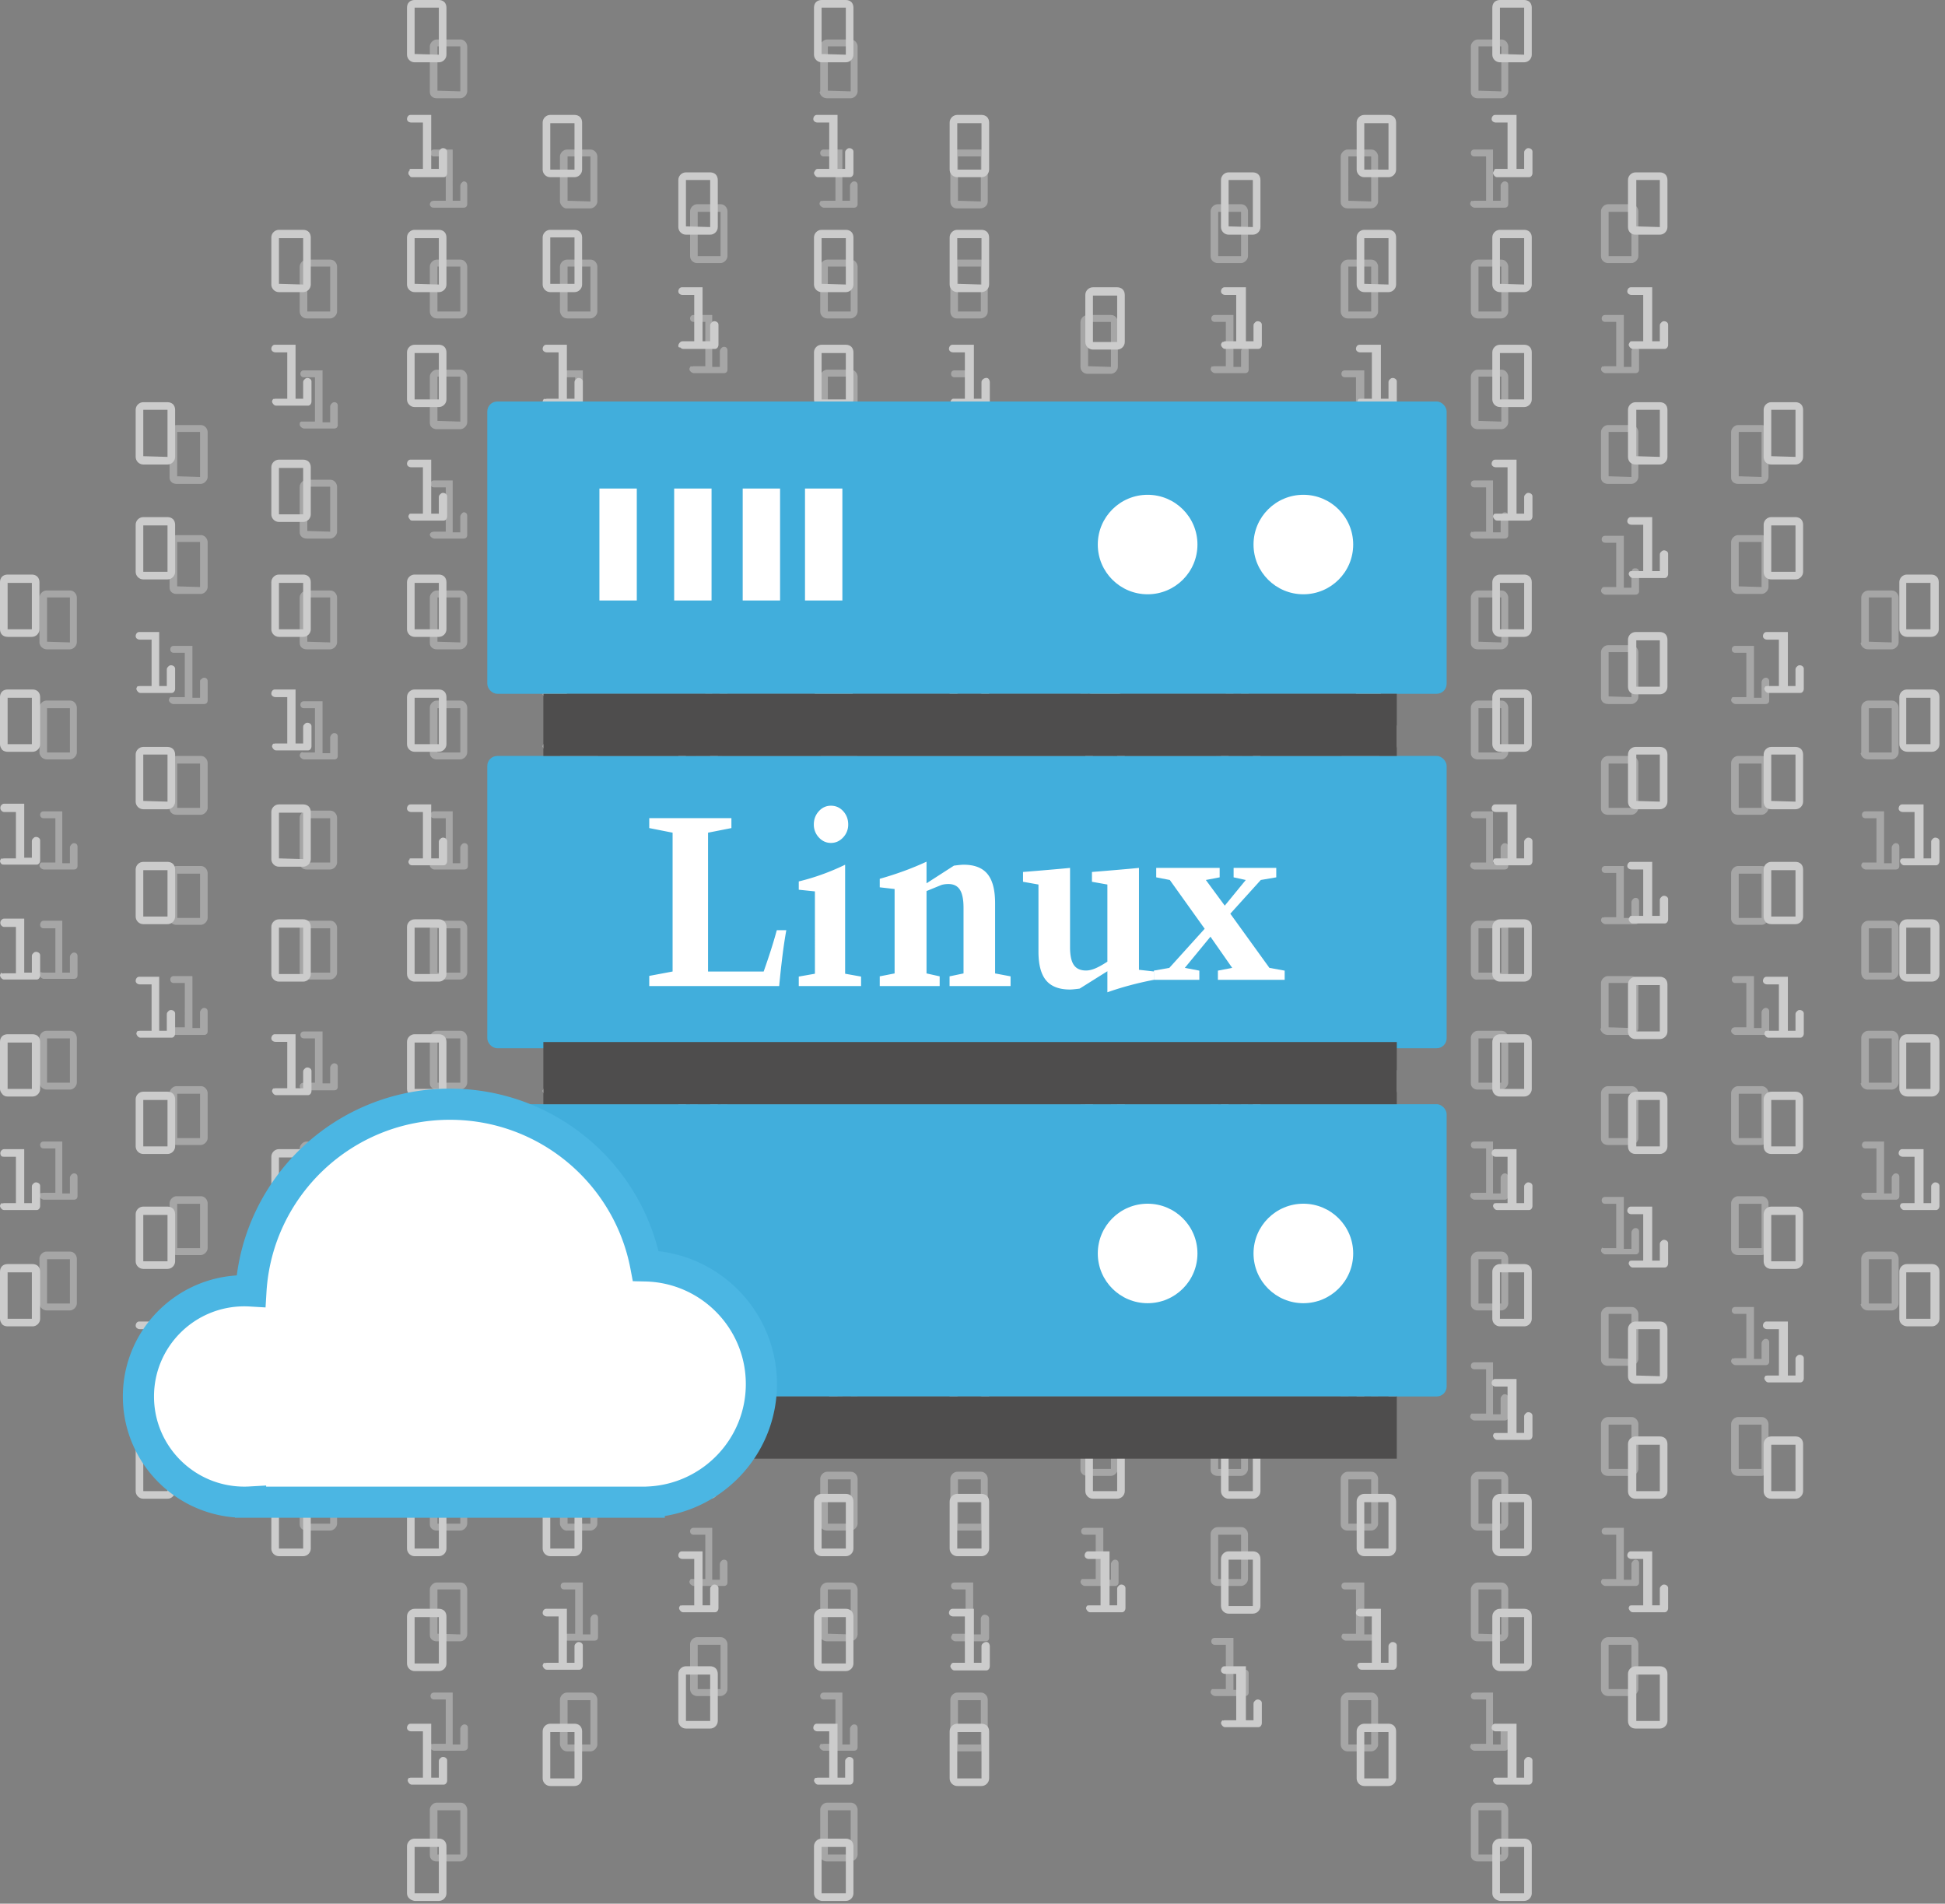 <svg xmlns="http://www.w3.org/2000/svg" width="281" height="275" viewBox="0 0 281 275">
    <rect x="0" y="0" width="281" height="275" fill="#808080" stroke="none"/>
    <g fill="none" fill-rule="evenodd">
        <g fill-rule="nonzero">
            <g opacity=".5">
                <path fill="#CCC" d="M43.3 45v-6.5c0-.5.5-1 1-1h3.4c.3 0 .5.1.7.3.2.2.3.5.3.7V45c0 .5-.5 1-1 1h-3.4c-.5 0-1-.4-1-1zm4.4 0v-6.5h-3.3V45h3.3zM43.8 60.9h1.7v-6.4h-1.6c-.3 0-.5-.2-.5-.5s.2-.5.5-.5h2.7V61h1.1v-2.3c0-.1.1-.3.2-.4.1-.1.2-.2.4-.2.3 0 .5.2.5.5v2.8c0 .3-.2.5-.5.5h-4.4c-.1 0-.3-.1-.4-.2-.1-.1-.2-.2-.2-.4s0-.3.2-.4h.3zM43.3 76.8v-6.5c0-.5.5-1 1-1h3.4c.3 0 .5.1.7.3.2.2.3.5.3.7v6.5c0 .5-.5 1-1 1h-3.4c-.6 0-1-.4-1-.9v-.1zm4.4 0v-6.5h-3.3v6.4l3.3.1zM43.3 92.8v-6.5c0-.5.5-1 1-1h3.4c.3 0 .5.1.7.3.2.2.3.5.3.7v6.5c0 .5-.5 1-1 1h-3.4c-.6 0-1-.4-1-.9v-.1zm4.4 0v-6.5h-3.3v6.4l3.3.1zM43.8 108.7h1.7v-6.4h-1.6c-.3 0-.5-.2-.5-.5s.2-.5.5-.5h2.7v7.5h1.1v-2.3c0-.1.1-.3.2-.4.1-.1.2-.2.4-.2.3 0 .5.2.5.5v2.8c0 .3-.2.5-.5.5h-4.4c-.1 0-.3-.1-.4-.2-.1-.1-.2-.2-.2-.4 0-.1.1-.3.2-.4.1 0 .2-.1.3 0zM43.3 124.6v-6.5c0-.5.5-1 1-1h3.4c.3 0 .5.1.7.3.2.2.3.5.3.7v6.5c0 .5-.5 1-1 1h-3.4c-.6 0-1-.4-1-.9v-.1zm4.4 0v-6.4h-3.3v6.4h3.3zM43.3 140.5V134c0-.5.5-1 1-1h3.4c.3 0 .5.1.7.3.2.2.3.5.3.7v6.5c0 .5-.5 1-1 1h-3.4c-.5.1-1-.3-1-1 0 .1 0 .1 0 0zm4.4 0v-6.4h-3.3v6.4h3.3zM43.8 156.4h1.7V150h-1.6c-.3 0-.5-.2-.5-.5s.2-.5.5-.5h2.7v7.5h1.1v-2.3c0-.1.1-.3.2-.4.1-.1.2-.2.4-.2.3 0 .5.2.5.5v2.9c0 .3-.2.5-.5.5h-4.4c-.1 0-.3-.1-.4-.2-.1-.1-.2-.2-.2-.4 0-.1.1-.3.2-.4.1 0 .2-.1.3-.1zM43.3 172.4v-6.5c0-.5.5-1 1-1h3.4c.3 0 .5.1.7.3.2.2.3.5.3.7v6.5c0 .5-.5 1-1 1h-3.4c-.6 0-1-.4-1-.9v-.1zm4.4 0V166h-3.3v6.4h3.3zM43.3 188.3v-6.5c0-.5.5-1 1-1h3.4c.3 0 .5.1.7.3.2.2.3.5.3.7v6.5c0 .5-.5 1-1 1h-3.4c-.6 0-1-.4-1-.9v-.1zm4.4 0v-6.4h-3.3v6.4h3.3zM43.8 204.2h1.7v-6.4h-1.6c-.3 0-.5-.2-.5-.5s.2-.5.5-.5h2.7v7.5h1.1V202c0-.1.1-.3.2-.4.1-.1.2-.2.4-.2.3 0 .5.2.5.5v2.8c0 .3-.2.5-.5.5h-4.4c-.1 0-.3-.1-.4-.2-.1-.1-.2-.2-.2-.4 0-.1.1-.3.2-.4h.3zM43.3 220.1v-6.5c0-.5.5-1 1-1h3.4c.3 0 .5.1.7.3.2.2.3.5.3.7v6.5c0 .5-.5 1-1 1h-3.4c-.6 0-1-.4-1-.9v-.1zm4.4 0v-6.4h-3.3v6.4h3.3zM99.7 37v-6.5c0-.5.5-1 1-1h3.4c.3 0 .5.1.7.3.2.2.3.5.3.7V37c0 .5-.5 1-1 1h-3.4c-.5 0-1-.4-1-1zm4.4 0v-6.4h-3.3V37h3.3zM100.2 52.9h1.7v-6.4h-1.7c-.3 0-.5-.2-.5-.5s.2-.5.5-.5h2.7V53h1.1v-2.3c0-.1.1-.3.2-.4.1-.1.2-.2.4-.2.3 0 .5.2.5.5v2.8c0 .3-.2.5-.5.5h-4.4c-.1 0-.3-.1-.4-.2-.1-.1-.2-.2-.2-.4 0-.1.1-.3.2-.4.2.1.3 0 .4 0zM99.7 68.9v-6.5c0-.5.5-1 1-1h3.4c.3 0 .5.1.7.3.2.2.3.5.3.7v6.5c0 .5-.5 1-1 1h-3.4c-.6 0-1-.4-1.1-.9.1 0 .1-.1.1-.1zm4.4 0v-6.5h-3.3v6.4l3.3.1zM99.7 84.8v-6.5c0-.5.5-1 1-1h3.4c.3 0 .5.1.7.3.2.2.3.5.3.7v6.5c0 .5-.5 1-1 1h-3.4c-.6 0-1-.4-1.1-.9.1 0 .1-.1.1-.1zm4.4 0v-6.5h-3.3v6.4l3.3.1zM100.2 100.7h1.7v-6.4h-1.7c-.3 0-.5-.2-.5-.5s.2-.5.5-.5h2.7v7.5h1.1v-2.3c0-.1.1-.3.2-.4.1-.1.2-.2.4-.2.3 0 .5.2.5.5v2.8c0 .3-.2.5-.5.5h-4.4c-.1 0-.3-.1-.4-.2-.1-.1-.2-.2-.2-.4 0-.1.1-.3.2-.4h.4zM99.7 116.7v-6.5c0-.5.5-1 1-1h3.4c.3 0 .5.1.7.3.2.2.3.5.3.7v6.5c0 .5-.5 1-1 1h-3.4c-.6 0-1-.4-1.1-.9l.1-.1zm4.4 0v-6.4h-3.3v6.4h3.3zM100.2 132.5h1.7v-6.4h-1.7c-.3 0-.5-.2-.5-.5s.2-.5.5-.5h2.7v7.5h1.1v-2.3c0-.1.1-.3.2-.4.1-.1.2-.2.4-.2.3 0 .5.2.5.5v2.8c0 .3-.2.5-.5.5h-4.4c-.1 0-.3-.1-.4-.2-.1-.1-.2-.2-.2-.4 0-.1.1-.3.2-.4.2.1.3 0 .4 0zM99.7 148.5V142c0-.5.5-1 1-1h3.4c.3 0 .5.1.7.3.2.2.3.5.3.7v6.5c0 .5-.5 1-1 1h-3.4c-.6 0-1-.4-1.1-.9.1 0 .1-.1.1-.1zm4.4 0V142h-3.3v6.4l3.3.1zM99.7 164.4v-6.5c0-.5.5-1 1-1h3.4c.3 0 .5.1.7.3.2.2.3.5.3.7v6.5c0 .5-.5 1-1 1h-3.4c-.6 0-1-.4-1.1-.9.1 0 .1-.1.1-.1zm4.4 0V158h-3.3v6.4h3.3zM100.2 180.3h1.7v-6.4h-1.7c-.3 0-.5-.2-.5-.5s.2-.5.5-.5h2.7v7.5h1.1V178c0-.1.1-.3.2-.4.1-.1.2-.2.4-.2.3 0 .5.2.5.5v2.8c0 .3-.2.5-.5.5h-4.4c-.1 0-.3-.1-.4-.2-.1-.1-.2-.2-.2-.4 0-.1.1-.3.2-.4.2.1.3.1.4.1zM99.7 196.3v-6.5c0-.5.5-1 1-1h3.4c.3 0 .5.1.7.3.2.2.3.5.3.7v6.5c0 .5-.5 1-1 1h-3.4c-.6 0-1-.4-1.1-.9l.1-.1zm4.4 0v-6.5h-3.3v6.4l3.3.1zM99.7 212.2v-6.5c0-.5.5-1 1-1h3.4c.3 0 .5.1.7.3.2.2.3.5.3.7v6.5c0 .5-.5 1-1 1h-3.4c-.6 0-1-.4-1.1-.9l.1-.1zm4.4 0v-6.4h-3.3v6.4h3.3zM100.2 228.1h1.7v-6.4h-1.7c-.3 0-.5-.2-.5-.5s.2-.5.5-.5h2.7v7.5h1.1v-2.3c0-.1.1-.3.2-.4.1-.1.2-.2.4-.2.3 0 .5.2.5.5v2.8c0 .3-.2.5-.5.5h-4.4c-.1 0-.3-.1-.4-.2-.1-.1-.2-.2-.2-.4 0-.1.1-.3.2-.4h.4zM99.7 244v-6.5c0-.5.5-1 1-1h3.4c.3 0 .5.1.7.3.2.2.3.5.3.7v6.5c0 .5-.5 1-1 1h-3.4c-.5 0-1-.4-1-1zm4.4 0v-6.4h-3.3v6.4h3.3zM231.3 37v-6.5c0-.5.5-1 1-1h3.4c.3 0 .5.1.7.3.2.2.3.5.3.7V37c0 .5-.5 1-1 1h-3.4c-.5 0-1-.4-1-1zm4.4 0v-6.4h-3.3V37h3.3zM231.8 52.9h1.7v-6.4h-1.6c-.3 0-.5-.2-.5-.5s.2-.5.5-.5h2.7V53h1.1v-2.3c0-.1.1-.3.2-.4.1-.1.2-.2.4-.2.3 0 .5.2.5.5v2.8c0 .3-.2.5-.5.5h-4.4c-.1 0-.3-.1-.4-.2-.1-.1-.2-.2-.2-.4 0-.1.1-.3.2-.4 0 .1.2 0 .3 0zM231.3 68.9v-6.5c0-.5.5-1 1-1h3.4c.3 0 .5.1.7.3.2.2.3.5.3.7v6.5c0 .5-.5 1-1 1h-3.4c-.6 0-1-.4-1-.9v-.1zm4.4 0v-6.5h-3.3v6.4l3.3.1zM231.8 84.8h1.7v-6.4h-1.6c-.3 0-.5-.2-.5-.5s.2-.5.5-.5h2.7v7.5h1.1v-2.3c0-.1.1-.3.2-.4.1-.1.2-.1.4-.1.3 0 .5.2.5.5v2.8c0 .3-.2.5-.5.5h-4.4c-.1 0-.3-.1-.4-.2-.1-.1-.2-.2-.2-.4 0-.1.1-.3.2-.4 0-.1.2-.1.3-.1zM231.3 100.7v-6.5c0-.5.5-1 1-1h3.4c.3 0 .5.1.7.3.2.2.3.5.3.7v6.5c0 .5-.5 1-1 1h-3.4c-.6 0-1-.4-1-.9v-.1zm4.4 0v-6.5h-3.3v6.4l3.3.1zM231.3 116.7v-6.5c0-.5.5-1 1-1h3.4c.3 0 .5.1.7.3.2.2.3.5.3.7v6.5c0 .5-.5 1-1 1h-3.4c-.6 0-1-.4-1-.9v-.1zm4.4 0v-6.4h-3.3v6.4h3.3zM231.8 132.5h1.7v-6.4h-1.6c-.3 0-.5-.2-.5-.5s.2-.5.5-.5h2.7v7.5h1.1v-2.3c0-.1.1-.3.2-.4.1-.1.2-.2.4-.2.3 0 .5.2.5.5v2.8c0 .3-.2.5-.5.5h-4.4c-.1 0-.3-.1-.4-.2-.1-.1-.2-.2-.2-.4 0-.1.1-.3.2-.4 0 .1.2 0 .3 0zM231.3 148.5V142c0-.5.5-1 1-1h3.4c.3 0 .5.1.7.3.2.2.3.5.3.7v6.5c0 .5-.5 1-1 1h-3.4c-.6 0-1-.4-1.1-.9.1 0 .1-.1.1-.1zm4.4 0V142h-3.3v6.4l3.3.1zM231.3 164.4v-6.5c0-.5.5-1 1-1h3.4c.3 0 .5.1.7.3.2.2.3.5.3.7v6.5c0 .5-.5 1-1 1h-3.4c-.6 0-1-.4-1-.9v-.1zm4.4 0V158h-3.3v6.4h3.3zM231.8 180.3h1.7v-6.4h-1.6c-.3 0-.5-.2-.5-.5s.2-.5.5-.5h2.7v7.5h1.1V178c0-.1.1-.3.2-.4.1-.1.2-.2.4-.2.3 0 .5.2.5.5v2.8c0 .3-.2.5-.5.5h-4.4c-.1 0-.3-.1-.4-.2-.1-.1-.2-.2-.2-.4 0-.1.1-.3.2-.4 0 .1.2.1.3.1zM231.3 196.3v-6.5c0-.5.5-1 1-1h3.4c.3 0 .5.1.7.3.2.2.3.5.3.7v6.5c0 .5-.5 1-1 1h-3.4c-.6 0-1-.4-1-.9v-.1zm4.4 0v-6.5h-3.3v6.4l3.3.1zM231.3 212.2v-6.5c0-.5.5-1 1-1h3.4c.3 0 .5.1.7.3.2.2.3.5.3.7v6.5c0 .5-.5 1-1 1h-3.4c-.6 0-1-.4-1-.9v-.1zm4.4 0v-6.4h-3.3v6.4h3.3zM231.8 228.1h1.7v-6.4h-1.6c-.3 0-.5-.2-.5-.5s.2-.5.5-.5h2.7v7.5h1.1v-2.3c0-.1.1-.3.2-.4.1-.1.2-.2.4-.2.3 0 .5.2.5.5v2.8c0 .3-.2.5-.5.5h-4.4c-.1 0-.3-.1-.4-.2-.1-.1-.2-.2-.2-.4 0-.1.1-.3.2-.4h.3zM231.3 244v-6.5c0-.5.5-1 1-1h3.4c.3 0 .5.1.7.3.2.2.3.5.3.7v6.5c0 .5-.5 1-1 1h-3.4c-.5 0-1-.4-1-1zm4.4 0v-6.4h-3.3v6.4h3.3zM80.9 29.1v-6.5c0-.5.5-1 1-1h3.4c.3 0 .5.1.7.3.2.2.3.5.3.7v6.5c0 .5-.5 1-1 1H82c-.5.1-1-.4-1.1-.9v-.1zm4.4 0v-6.5H82V29l3.3.1zM80.9 45v-6.5c0-.5.5-1 1-1h3.4c.3 0 .5.1.7.3.2.2.3.5.3.7V45c0 .5-.5 1-1 1H82c-.6 0-1-.4-1.1-1 0 .1 0 0 0 0zm4.4 0v-6.5H82V45h3.3zM81.4 60.9h1.7v-6.4h-1.6c-.3 0-.5-.2-.5-.5s.2-.5.5-.5h2.7V61h1.1v-2.3c0-.1.1-.3.2-.4.1-.1.2-.2.4-.2.3 0 .5.2.5.5v2.8c0 .3-.2.5-.5.5h-4.4c-.1 0-.3-.1-.4-.2-.1-.1-.2-.2-.2-.4s.1-.3.2-.4h.3zM80.9 76.8v-6.5c0-.5.5-1 1-1h3.4c.3 0 .5.1.7.3.2.2.3.5.3.7v6.5c0 .5-.5 1-1 1H82c-.5.1-1-.4-1.1-.9v-.1zm4.4 0v-6.5H82v6.4l3.3.1zM80.9 92.8v-6.5c0-.5.5-1 1-1h3.4c.3 0 .5.1.7.3.2.2.3.5.3.7v6.5c0 .5-.5 1-1 1H82c-.5.1-1-.4-1.1-.9v-.1zm4.4 0v-6.5H82v6.4l3.3.1zM81.4 108.7h1.7v-6.4h-1.6c-.3 0-.5-.2-.5-.5s.2-.5.5-.5h2.7v7.5h1.1v-2.3c0-.1.1-.3.2-.4.1-.1.2-.2.4-.2.3 0 .5.2.5.5v2.8c0 .3-.2.5-.5.5h-4.4c-.1 0-.3-.1-.4-.2-.1-.1-.2-.2-.2-.4 0-.1.1-.3.2-.4.1 0 .2-.1.3 0zM80.9 124.6v-6.5c0-.5.5-1 1-1h3.4c.3 0 .5.1.7.3.2.2.3.5.3.7v6.5c0 .5-.5 1-1 1H82c-.5.1-1-.4-1.1-.9v-.1zm4.4 0v-6.4H82v6.4h3.3zM80.9 140.5V134c0-.5.5-1 1-1h3.4c.3 0 .5.1.7.3.2.2.3.5.3.7v6.5c0 .5-.5 1-1 1H82c-.6.1-1-.4-1.1-.9v-.1zm4.4 0v-6.4H82v6.4h3.3zM81.4 156.4h1.7V150h-1.6c-.3 0-.5-.2-.5-.5s.2-.5.5-.5h2.7v7.5h1.1v-2.3c0-.1.1-.3.2-.4.1-.1.2-.2.4-.2.3 0 .5.2.5.5v2.9c0 .3-.2.5-.5.5h-4.4c-.1 0-.3-.1-.4-.2-.1-.1-.2-.2-.2-.4 0-.1.1-.3.2-.4 0 0 .2-.1.3-.1zM80.9 172.4v-6.5c0-.5.5-1 1-1h3.4c.3 0 .5.1.7.3.2.2.3.5.3.7v6.5c0 .5-.5 1-1 1H82c-.5.1-1-.4-1.1-.9v-.1zm4.4 0V166H82v6.4h3.3zM81.4 188.3h1.7v-6.4h-1.6c-.3 0-.5-.2-.5-.5s.2-.5.5-.5h2.7v7.5h1.1V186c0-.1.1-.3.2-.4.1-.1.2-.2.4-.2.3 0 .5.2.5.5v2.8c0 .3-.2.5-.5.5h-4.4c-.1 0-.3-.1-.4-.2-.1-.1-.2-.2-.2-.4 0-.1.1-.3.2-.4.1.1.2.1.3.1zM80.9 204.2v-6.5c0-.5.5-1 1-1h3.4c.3 0 .5.1.7.3.2.2.3.5.3.7v6.5c0 .5-.5 1-1 1H82c-.5.1-1-.4-1.1-.9v-.1zm4.4 0v-6.4H82v6.4h3.3zM80.9 220.1v-6.5c0-.5.5-1 1-1h3.4c.3 0 .5.1.7.3.2.2.3.5.3.7v6.5c0 .5-.5 1-1 1H82c-.5.1-1-.4-1.1-.9v-.1zm4.4 0v-6.4H82v6.4h3.3zM81.4 236h1.7v-6.4h-1.6c-.3 0-.5-.2-.5-.5s.2-.5.5-.5h2.7v7.5h1.1v-2.3c0-.1.1-.3.2-.4.1-.1.2-.2.4-.2.3 0 .5.2.5.5v2.8c0 .3-.2.5-.5.5h-4.4c-.1 0-.3-.1-.4-.2-.1-.1-.2-.2-.2-.4 0-.1.1-.3.2-.4h.3zM80.9 252v-6.5c0-.5.5-1 1-1h3.4c.3 0 .5.1.7.3.2.2.3.5.3.7v6.5c0 .5-.5 1-1 1H82c-.6 0-1-.4-1.1-1 0 .1 0 0 0 0zm4.4 0v-6.4H82v6.4h3.3zM193.7 29.1v-6.5c0-.5.5-1 1-1h3.4c.3 0 .5.1.7.3.2.2.3.5.3.7v6.5c0 .5-.5 1-1 1h-3.4c-.6 0-1-.4-1-.9v-.1zm4.4 0v-6.5h-3.3V29l3.3.1zM193.7 45v-6.5c0-.5.5-1 1-1h3.4c.3 0 .5.1.7.3.2.2.3.5.3.7V45c0 .5-.5 1-1 1h-3.4c-.5 0-1-.4-1-1zm4.4 0v-6.5h-3.3V45h3.3zM194.2 60.9h1.7v-6.4h-1.6c-.3 0-.5-.2-.5-.5s.2-.5.5-.5h2.8V61h1.1v-2.3c0-.1.1-.3.2-.4.1-.1.2-.2.4-.2.3 0 .5.2.5.5v2.8c0 .3-.2.5-.5.5h-4.4c-.1 0-.3-.1-.4-.2-.1-.1-.2-.2-.2-.4 0-.1.1-.3.2-.4h.2zM193.7 76.8v-6.5c0-.5.5-1 1-1h3.4c.3 0 .5.1.7.3.2.2.3.5.3.7v6.5c0 .5-.5 1-1 1h-3.4c-.6 0-1-.4-1-.9v-.1zm4.4 0v-6.5h-3.3v6.4l3.3.1zM193.7 92.8v-6.5c0-.5.5-1 1-1h3.4c.3 0 .5.1.7.3.2.2.3.5.3.7v6.5c0 .5-.5 1-1 1h-3.4c-.6 0-1-.4-1-.9v-.1zm4.4 0v-6.5h-3.3v6.4l3.3.1zM194.2 108.7h1.7v-6.4h-1.6c-.3 0-.5-.2-.5-.5s.2-.5.5-.5h2.8v7.5h1.1v-2.3c0-.1.1-.3.2-.4.1-.1.2-.2.4-.2.3 0 .5.2.5.5v2.8c0 .3-.2.5-.5.5h-4.4c-.1 0-.3-.1-.4-.2-.1-.1-.2-.2-.2-.4 0-.1.1-.3.2-.4 0 0 .1-.1.2 0zM193.7 124.6v-6.5c0-.5.5-1 1-1h3.4c.3 0 .5.1.7.3.2.2.3.5.3.7v6.5c0 .5-.5 1-1 1h-3.4c-.6 0-1-.4-1-.9v-.1zm4.4 0v-6.4h-3.3v6.4h3.3zM193.7 140.5V134c0-.5.5-1 1-1h3.4c.3 0 .5.1.7.3.2.2.3.5.3.7v6.5c0 .5-.5 1-1 1h-3.4c-.5.1-1-.3-1-1 0 .1 0 .1 0 0zm4.4 0v-6.4h-3.3v6.4h3.3zM194.2 156.4h1.7V150h-1.6c-.3 0-.5-.2-.5-.5s.2-.5.5-.5h2.8v7.5h1.1v-2.3c0-.1.1-.3.2-.4.1-.1.2-.2.4-.2.3 0 .5.2.5.5v2.9c0 .3-.2.5-.5.5h-4.4c-.1 0-.3-.1-.4-.2-.1-.1-.2-.2-.2-.4 0-.1.1-.3.2-.4-.1 0 .1-.1.2-.1zM193.7 172.4v-6.5c0-.5.5-1 1-1h3.4c.3 0 .5.1.7.3.2.2.3.5.3.7v6.5c0 .5-.5 1-1 1h-3.4c-.6 0-1-.4-1-.9v-.1zm4.4 0V166h-3.3v6.4h3.3zM194.2 188.3h1.7v-6.4h-1.6c-.3 0-.5-.2-.5-.5s.2-.5.5-.5h2.8v7.5h1.1V186c0-.1.1-.3.2-.4.1-.1.2-.2.4-.2.3 0 .5.2.5.5v2.8c0 .3-.2.5-.5.5h-4.4c-.1 0-.3-.1-.4-.2-.1-.1-.2-.2-.2-.4 0-.1.1-.3.2-.4 0 .1.1.1.2.1zM193.7 204.2v-6.5c0-.5.5-1 1-1h3.4c.3 0 .5.1.7.3.2.2.3.5.3.7v6.5c0 .5-.5 1-1 1h-3.4c-.6 0-1-.4-1-.9v-.1zm4.4 0v-6.4h-3.3v6.4h3.3zM193.7 220.1v-6.5c0-.5.5-1 1-1h3.4c.3 0 .5.1.7.3.2.2.3.5.3.7v6.5c0 .5-.5 1-1 1h-3.4c-.6 0-1-.4-1-.9v-.1zm4.4 0v-6.4h-3.3v6.4h3.3zM194.2 236h1.7v-6.4h-1.6c-.3 0-.5-.2-.5-.5s.2-.5.5-.5h2.8v7.5h1.1v-2.3c0-.1.1-.3.2-.4.1-.1.2-.2.4-.2.3 0 .5.2.5.5v2.8c0 .3-.2.5-.5.5h-4.4c-.1 0-.3-.1-.4-.2-.1-.1-.2-.2-.2-.4 0-.1.1-.3.2-.4h.2zM193.7 252v-6.5c0-.5.5-1 1-1h3.4c.3 0 .5.1.7.3.2.2.3.5.3.7v6.5c0 .5-.5 1-1 1h-3.4c-.5 0-1-.4-1-1zm4.4 0v-6.4h-3.3v6.4h3.3zM137.3 29.1v-6.5c0-.5.5-1 1-1h3.4c.3 0 .5.1.7.3.2.2.3.5.3.7v6.5c0 .6-.5 1-1.1 1h-3.4c-.5 0-.9-.4-.9-1zm4.4 0v-6.5h-3.3V29l3.3.1zM137.3 45v-6.5c0-.5.5-1 1-1h3.4c.3 0 .5.1.7.3.2.2.3.5.3.7V45c0 .6-.5 1-1.1 1h-3.4c-.5 0-.9-.4-.9-1zm4.4 0v-6.5h-3.3V45h3.3zM137.8 60.9h1.7v-6.4h-1.6c-.3 0-.5-.2-.5-.5s.2-.5.5-.5h2.7V61h1.1v-2.3c0-.1.1-.3.2-.4.2-.2.5-.2.8 0 .1.1.2.2.2.4v2.8c0 .3-.2.5-.5.5H138c-.1 0-.3-.1-.4-.2-.1-.1-.2-.2-.2-.4 0-.1.1-.3.2-.4-.1-.1.1-.1.2-.1zM137.3 76.8v-6.5c0-.5.5-1 1-1h3.4c.3 0 .5.1.7.3.2.2.3.5.3.7v6.5c0 .6-.5 1-1.1 1h-3.4c-.5.1-.9-.3-.9-1 0 .1 0 .1 0 0zm4.4 0v-6.5h-3.3v6.4l3.3.1zM137.3 92.8v-6.5c0-.5.5-1 1-1h3.4c.3 0 .5.1.7.3.2.2.3.5.3.7v6.5c0 .6-.5 1-1.1 1h-3.4c-.5 0-.9-.4-.9-1zm4.4 0v-6.5h-3.3v6.4l3.3.1zM137.3 106.4v-6.5c0-.5.5-1 1-1h3.4c.3 0 .5.1.7.3.2.2.3.5.3.7v6.5c0 .6-.5 1-1.1 1h-3.4c-.5.1-.9-.4-.9-1 0 .1 0 .1 0 0zm4.4 0V100h-3.3v6.4h3.3zM137.3 122.4v-6.5c0-.5.5-1 1-1h3.4c.3 0 .5.1.7.3.2.2.3.5.3.7v6.5c0 .6-.5 1-1.1 1h-3.4c-.5 0-.9-.4-.9-1zm4.4 0v-6.5h-3.3v6.4l3.3.1zM137.8 138.2h1.7v-6.4h-1.6c-.3 0-.5-.2-.5-.5s.2-.5.5-.5h2.7v7.5h1.1V136c0-.1.1-.3.2-.4.2-.2.5-.2.8 0 .1.1.2.2.2.4v2.8c0 .3-.2.5-.5.5H138c-.1 0-.3-.1-.4-.2-.1-.1-.2-.2-.2-.4 0-.1.1-.3.2-.4-.1 0 .1-.1.2-.1zM137.3 154.2v-6.5c0-.5.5-1 1-1h3.4c.3 0 .5.1.7.3.2.2.3.5.3.7v6.5c0 .6-.5 1-1.1 1h-3.4c-.5.1-.9-.4-.9-1zm4.4 0v-6.4h-3.3v6.4h3.3zM137.3 170.1v-6.5c0-.5.5-1 1-1h3.4c.3 0 .5.1.7.3.2.2.3.5.3.7v6.5c0 .6-.5 1-1.1 1h-3.4c-.5.1-.9-.4-.9-1 0 .1 0 0 0 0zm4.4 0v-6.4h-3.3v6.4h3.3zM137.8 188.3h1.7v-6.4h-1.6c-.3 0-.5-.2-.5-.5s.2-.5.5-.5h2.7v7.5h1.1V186c0-.1.1-.3.2-.4.2-.2.5-.2.8 0 .1.1.2.2.2.4v2.8c0 .3-.2.5-.5.5H138c-.1 0-.3-.1-.4-.2-.1-.1-.2-.2-.2-.4 0-.1.1-.3.2-.4h.2zM137.3 204.2v-6.5c0-.5.5-1 1-1h3.4c.3 0 .5.1.7.3.2.2.3.5.3.7v6.5c0 .6-.5 1-1.1 1h-3.4c-.5.1-.9-.4-.9-1 0 .1 0 0 0 0zm4.4 0v-6.4h-3.3v6.4h3.3zM137.3 220.1v-6.5c0-.5.5-1 1-1h3.4c.3 0 .5.1.7.3.2.2.3.5.3.7v6.5c0 .6-.5 1-1.1 1h-3.4c-.5.1-.9-.4-.9-1 0 .1 0 .1 0 0zm4.4 0v-6.4h-3.3v6.4h3.3zM137.8 236h1.7v-6.4h-1.6c-.3 0-.5-.2-.5-.5s.2-.5.5-.5h2.7v7.5h1.1v-2.3c0-.1.1-.3.2-.4.2-.2.5-.2.8 0 .1.1.2.2.2.4v2.8c0 .3-.2.5-.5.5H138c-.1 0-.3-.1-.4-.2-.1-.1-.2-.2-.2-.4 0-.1.1-.3.2-.4-.1-.1.1-.1.2-.1zM137.3 252v-6.5c0-.5.5-1 1-1h3.4c.3 0 .5.1.7.3.2.2.3.5.3.7v6.5c0 .6-.5 1-1.1 1h-3.4c-.5 0-.9-.4-.9-1zm4.4 0v-6.4h-3.3v6.4h3.3zM62.1 13.2V6.7c0-.5.5-1 1-1h3.4c.3 0 .5.1.7.3.2.2.3.5.3.7v6.5c0 .5-.5 1-1 1h-3.4c-.6 0-1-.4-1-.9v-.1zm4.4 0V6.7h-3.3v6.4l3.3.1zM62.7 29h1.7v-6.4h-1.7c-.3 0-.5-.2-.5-.5s.2-.5.5-.5h2.7V29h1.1v-2.2c0-.1.1-.3.2-.4.1-.1.2-.2.3-.2.3 0 .5.2.5.5v2.8c0 .3-.2.5-.5.5h-4.3c-.1 0-.3 0-.4-.1-.1-.1-.2-.2-.2-.4 0-.1.1-.3.2-.4 0 0 .2-.1.4-.1zM62.1 45v-6.5c0-.5.5-1 1-1h3.4c.3 0 .5.1.7.3.2.2.3.5.3.7V45c0 .5-.5 1-1 1h-3.4c-.5 0-1-.4-1-1zm4.4 0v-6.5h-3.3V45h3.3zM62.1 60.9v-6.5c0-.5.5-1 1-1h3.4c.3 0 .5.1.7.3.2.2.3.5.3.7V61c0 .5-.5 1-1 1h-3.4c-.6 0-1-.4-1-.9v-.2zm4.4 0v-6.5h-3.3v6.4l3.3.1zM62.7 76.8h1.7v-6.4h-1.7c-.3 0-.5-.2-.5-.5s.2-.5.5-.5h2.7v7.5h1.1v-2.3c0-.1.1-.3.2-.4.1-.1.2-.2.3-.2.3 0 .5.2.5.5v2.8c0 .3-.2.5-.5.5h-4.3c-.1 0-.3-.1-.4-.2-.1-.1-.2-.2-.2-.4 0-.1.1-.2.2-.3.1 0 .2-.1.4-.1zM62.1 92.8v-6.5c0-.5.5-1 1-1h3.4c.3 0 .5.1.7.3.2.2.3.5.3.7v6.5c0 .5-.5 1-1 1h-3.4c-.6 0-1-.4-1-.9v-.1zm4.4 0v-6.5h-3.3v6.4l3.3.1zM62.1 108.7v-6.5c0-.5.5-1 1-1h3.4c.3 0 .5.1.7.3.2.2.3.5.3.7v6.5c0 .5-.5 1-1 1h-3.4c-.6 0-1-.4-1-.9v-.1zm4.4 0v-6.4h-3.3v6.4h3.3zM62.7 124.6h1.7v-6.4h-1.7c-.3 0-.5-.2-.5-.5s.2-.5.5-.5h2.7v7.5h1.1v-2.3c0-.1.1-.3.2-.4.1-.1.2-.2.4-.2.3 0 .5.2.5.5v2.8c0 .3-.2.5-.5.5h-4.4c-.1 0-.3-.1-.4-.2-.1-.1-.2-.2-.2-.4 0-.1.1-.3.2-.4h.4zM62.1 140.5V134c0-.5.5-1 1-1h3.4c.3 0 .5.1.7.3.2.2.3.5.3.7v6.5c0 .5-.5 1-1 1h-3.4c-.5.1-1-.3-1-1 0 .1 0 .1 0 0zm4.4 0v-6.4h-3.3v6.4h3.3zM62.1 156.4v-6.5c0-.5.5-1 1-1h3.4c.3 0 .5.1.7.3.2.2.3.5.3.7v6.5c0 .5-.5 1-1 1h-3.4c-.6 0-1-.4-1-.9v-.1zm4.4 0V150h-3.3v6.4h3.3zM62.7 172.3h1.7v-6.4h-1.7c-.3 0-.5-.2-.5-.5s.2-.5.5-.5h2.7v7.5h1.1v-2.3c0-.1.1-.3.2-.4.1-.1.2-.2.4-.2.3 0 .5.2.5.5v2.8c0 .3-.2.5-.5.5h-4.4c-.1 0-.3-.1-.4-.2-.1-.1-.2-.2-.2-.4 0-.1.1-.3.2-.4.1.1.2 0 .4 0zM62.1 188.3v-6.5c0-.5.5-1 1-1h3.4c.3 0 .5.1.7.3.2.2.3.5.3.7v6.5c0 .5-.5 1-1 1h-3.4c-.6 0-1-.4-1-.9v-.1zm4.4 0v-6.4h-3.3v6.4h3.3zM62.7 204.2h1.7v-6.4h-1.7c-.3 0-.5-.2-.5-.5s.2-.5.5-.5h2.7v7.5h1.1V202c0-.1.1-.3.2-.4.1-.1.2-.2.4-.2.3 0 .5.2.5.5v2.8c0 .3-.2.5-.5.5h-4.4c-.1 0-.3-.1-.4-.2-.1-.1-.2-.2-.2-.4 0-.1.1-.3.2-.4h.4zM62.1 220.1v-6.5c0-.5.5-1 1-1h3.4c.3 0 .5.1.7.3.2.2.3.5.3.7v6.5c0 .5-.5 1-1 1h-3.4c-.6 0-1-.4-1-.9v-.1zm4.4 0v-6.4h-3.3v6.4h3.3zM62.1 236.1v-6.5c0-.5.5-1 1-1h3.4c.3 0 .5.1.7.3.2.2.3.5.3.7v6.5c0 .5-.5 1-1 1h-3.4c-.6 0-1-.4-1-.9v-.1zm4.4 0v-6.5h-3.3v6.4l3.3.1zM62.7 251.9h1.7v-6.4h-1.7c-.3 0-.5-.2-.5-.5s.2-.5.5-.5h2.7v7.5h1.1v-2.3c0-.1.1-.3.2-.4.1-.1.2-.2.4-.2.3 0 .5.2.5.5v2.8c0 .3-.3.5-.6.5h-4.3c-.1 0-.3-.1-.4-.2-.1-.1-.2-.2-.2-.4 0-.1.1-.3.2-.4.1.1.2 0 .4 0zM62.1 267.9v-6.5c0-.5.5-1 1-1h3.4c.3 0 .5.1.7.3.2.2.3.5.3.7v6.5c0 .5-.5 1-1 1h-3.4c-.6 0-1-.4-1-.9v-.1zm4.4 0v-6.4h-3.3v6.4h3.3zM118.5 13.2V6.7c0-.5.5-1 1-1h3.4c.3 0 .5.1.7.3.2.2.3.5.3.7v6.5c0 .5-.5 1-1 1h-3.4c-.6 0-1-.4-1.1-.9l.1-.1zm4.4 0V6.7h-3.3v6.4l3.3.1zM119 29h1.7v-6.4H119c-.3 0-.5-.2-.5-.5s.2-.5.5-.5h2.7V29h1.1v-2.2c0-.1.1-.3.2-.4.1-.1.2-.2.4-.2.3 0 .5.2.5.5v2.8c0 .3-.2.5-.5.5H119c-.1 0-.3-.1-.4-.2-.1-.1-.2-.2-.2-.4 0-.1.1-.3.2-.4.1.1.2 0 .4 0zM118.5 45v-6.5c0-.5.5-1 1-1h3.4c.3 0 .5.1.7.3.2.2.3.5.3.7V45c0 .5-.5 1-1 1h-3.4c-.5 0-1-.4-1-1zm4.4 0v-6.5h-3.3V45h3.3zM118.5 60.9v-6.5c0-.5.5-1 1-1h3.4c.3 0 .5.1.7.3.2.2.3.5.3.7V61c0 .5-.5 1-1 1h-3.4c-.6 0-1-.4-1.1-.9.1-.1.1-.1.1-.2zm4.4 0v-6.5h-3.3v6.4l3.3.1zM119 76.8h1.7v-6.4H119c-.3 0-.5-.2-.5-.5s.2-.5.5-.5h2.7v7.5h1.1v-2.3c0-.1.1-.3.2-.4.1-.1.2-.2.4-.2.3 0 .5.2.5.5v2.8c0 .3-.2.5-.5.5H119c-.1 0-.3-.1-.4-.2-.1-.1-.2-.2-.2-.4 0-.1.1-.3.2-.4.1.1.3 0 .4 0zM118.5 92.8v-6.5c0-.5.5-1 1-1h3.4c.3 0 .5.1.7.3.2.2.3.5.3.7v6.5c0 .5-.5 1-1 1h-3.4c-.6 0-1-.4-1.1-.9l.1-.1zm4.4 0v-6.5h-3.3v6.4l3.3.1zM118.5 108.7v-6.5c0-.5.5-1 1-1h3.5c.3 0 .5.1.7.3.2.2.3.5.3.7v6.5c0 .5-.5 1-1 1h-3.4c-.5.1-1.1-.3-1.1-.8v-.2zm4.4 0v-6.4h-3.3v6.4h3.3zM119 124.6h1.7v-6.4H119c-.3 0-.5-.2-.5-.5s.2-.5.5-.5h2.7v7.5h1.1v-2.3c0-.1.1-.3.2-.4.1-.1.2-.2.4-.2.3 0 .5.2.5.5v2.8c0 .3-.2.5-.5.5H119c-.1 0-.3-.1-.4-.2-.1-.1-.2-.2-.2-.4 0-.1.1-.3.2-.4h.4zM118.5 140.5V134c0-.5.5-1 1-1h3.5c.3 0 .5.1.7.3.2.2.3.5.3.7v6.5c0 .5-.5 1-1 1h-3.4c-.5.1-1.1-.3-1.1-.8v-.2zm4.4 0v-6.4h-3.3v6.4h3.3zM118.5 156.4v-6.5c0-.5.5-1 1-1h3.4c.3 0 .5.1.7.3.2.2.3.5.3.7v6.5c0 .5-.5 1-1 1h-3.4c-.6 0-1-.4-1.1-.9.1 0 .1 0 .1-.1zm4.4 0V150h-3.3v6.4h3.3zM119 172.3h1.7v-6.4H119c-.3 0-.5-.2-.5-.5s.2-.5.5-.5h2.7v7.5h1.1v-2.3c0-.1.1-.3.2-.4.1-.1.2-.2.4-.2.3 0 .5.2.5.5v2.8c0 .3-.2.5-.5.5H119c-.1 0-.3-.1-.4-.2-.1-.1-.2-.2-.2-.4 0-.1.1-.3.2-.4.1.1.3 0 .4 0zM118.5 188.3v-6.5c0-.5.5-1 1-1h3.4c.3 0 .5.1.7.3.2.2.3.5.3.7v6.5c0 .5-.5 1-1 1h-3.4c-.6 0-1-.4-1.1-.9.1 0 .1-.1.1-.1zm4.4 0v-6.4h-3.3v6.4h3.3zM119 204.2h1.7v-6.4H119c-.3 0-.5-.2-.5-.5s.2-.5.5-.5h2.7v7.5h1.1V202c0-.1.1-.3.2-.4.1-.1.2-.2.4-.2.3 0 .5.2.5.5v2.8c0 .3-.2.5-.5.5H119c-.1 0-.3-.1-.4-.2-.1-.1-.2-.2-.2-.4 0-.1.1-.3.2-.4h.4zM118.5 220.1v-6.5c0-.5.5-1 1-1h3.4c.3 0 .5.1.7.3.2.2.3.5.3.7v6.5c0 .5-.5 1-1 1h-3.4c-.6 0-1-.4-1.1-.9.1 0 .1 0 .1-.1zm4.4 0v-6.4h-3.3v6.4h3.3zM118.5 236.1v-6.5c0-.5.5-1 1-1h3.4c.3 0 .5.1.7.3.2.2.3.5.3.7v6.5c0 .5-.5 1-1 1h-3.4c-.6 0-1-.4-1.1-.9l.1-.1zm4.4 0v-6.5h-3.3v6.4l3.3.1zM119 251.9h1.7v-6.4H119c-.3 0-.5-.2-.5-.5s.2-.5.5-.5h2.7v7.5h1.1v-2.3c0-.1.1-.3.2-.4.1-.1.2-.2.4-.2.3 0 .5.2.5.5v2.8c0 .3-.2.5-.5.5H119c-.1 0-.3-.1-.4-.2-.1-.1-.2-.2-.2-.4 0-.1.1-.3.2-.4.1.1.3 0 .4 0zM118.5 267.9v-6.5c0-.5.5-1 1-1h3.4c.3 0 .5.1.7.3.2.2.3.5.3.7v6.5c0 .5-.5 1-1 1h-3.4c-.6 0-1-.4-1.1-.9.1 0 .1-.1.1-.1zm4.4 0v-6.4h-3.3v6.4h3.3zM212.5 13.2V6.7c0-.5.5-1 1-1h3.4c.3 0 .5.1.7.3.2.2.3.5.3.7v6.5c0 .5-.5 1-1 1h-3.4c-.6 0-1-.4-1-.9v-.1zm4.4 0V6.7h-3.3v6.4l3.3.1zM213 29h1.7v-6.4H213c-.3 0-.5-.2-.5-.5s.2-.5.5-.5h2.7V29h1.1v-2.2c0-.1.1-.3.2-.4.1-.1.2-.2.4-.2.3 0 .5.2.5.5v2.8c0 .3-.2.5-.5.5H213c-.1 0-.3-.1-.4-.2-.1-.1-.2-.2-.2-.4 0-.1.1-.3.2-.4.1.1.2 0 .4 0zM212.5 45v-6.5c0-.5.5-1 1-1h3.4c.3 0 .5.1.7.3.2.2.3.5.3.7V45c0 .5-.5 1-1 1h-3.4c-.5 0-1-.4-1-1zm4.4 0v-6.5h-3.3V45h3.3zM212.5 60.9v-6.5c0-.5.5-1 1-1h3.4c.3 0 .5.1.7.3.2.2.3.5.3.7V61c0 .5-.5 1-1 1h-3.4c-.6 0-1-.4-1-.9v-.2zm4.4 0v-6.5h-3.3v6.4l3.3.1zM213 76.8h1.7v-6.4H213c-.3 0-.5-.2-.5-.5s.2-.5.5-.5h2.7v7.5h1.1v-2.3c0-.1.1-.3.2-.4.1-.1.2-.2.4-.2.3 0 .5.2.5.5v2.8c0 .3-.2.5-.5.5H213c-.1 0-.3-.1-.4-.2-.1-.1-.2-.2-.2-.4 0-.1.1-.3.2-.4.1.1.3 0 .4 0zM212.5 92.8v-6.5c0-.5.5-1 1-1h3.4c.3 0 .5.1.7.3.2.2.3.5.3.7v6.5c0 .5-.5 1-1 1h-3.4c-.6 0-1-.4-1-.9v-.1zm4.4 0v-6.5h-3.3v6.4l3.3.1zM212.5 108.7v-6.5c0-.5.5-1 1-1h3.4c.3 0 .5.1.7.3.2.2.3.5.3.7v6.5c0 .5-.5 1-1 1h-3.4c-.6 0-1-.4-1-.9v-.1zm4.4 0v-6.4h-3.3v6.4h3.3zM213 124.6h1.7v-6.4H213c-.3 0-.5-.2-.5-.5s.2-.5.5-.5h2.7v7.5h1.1v-2.3c0-.1.1-.3.2-.4.1-.1.2-.2.4-.2.3 0 .5.2.5.5v2.8c0 .3-.2.5-.5.5H213c-.1 0-.3-.1-.4-.2-.1-.1-.2-.2-.2-.4 0-.1.1-.3.2-.4h.4zM212.5 140.5V134c0-.5.5-1 1-1h3.4c.3 0 .5.1.7.3.2.2.3.5.3.7v6.5c0 .5-.5 1-1 1h-3.4c-.5.1-1-.3-1-1 0 .1 0 .1 0 0zm4.4 0v-6.4h-3.3v6.4h3.3zM212.5 156.4v-6.5c0-.5.5-1 1-1h3.4c.3 0 .5.1.7.3.2.2.3.5.3.7v6.5c0 .5-.5 1-1 1h-3.4c-.6 0-1-.4-1-.9v-.1zm4.4 0V150h-3.3v6.4h3.3zM213 172.3h1.7v-6.4H213c-.3 0-.5-.2-.5-.5s.2-.5.5-.5h2.7v7.5h1.1v-2.3c0-.1.1-.3.2-.4.1-.1.2-.2.4-.2.3 0 .5.2.5.5v2.8c0 .3-.2.5-.5.5H213c-.1 0-.3-.1-.4-.2-.1-.1-.2-.2-.2-.4 0-.1.1-.3.2-.4.1.1.3 0 .4 0zM212.5 188.3v-6.5c0-.5.5-1 1-1h3.4c.3 0 .5.1.7.3.2.2.3.5.3.7v6.5c0 .5-.5 1-1 1h-3.4c-.6 0-1-.4-1-.9v-.1zm4.4 0v-6.4h-3.3v6.4h3.3zM213 204.2h1.7v-6.4H213c-.3 0-.5-.2-.5-.5s.2-.5.5-.5h2.7v7.5h1.1V202c0-.1.1-.3.2-.4.1-.1.2-.2.4-.2.3 0 .5.2.5.5v2.8c0 .3-.2.5-.5.5H213c-.1 0-.3-.1-.4-.2-.1-.1-.2-.2-.2-.4 0-.1.1-.3.2-.4h.4zM212.5 220.1v-6.5c0-.5.5-1 1-1h3.4c.3 0 .5.1.7.3.2.2.3.5.3.7v6.5c0 .5-.5 1-1 1h-3.4c-.6 0-1-.4-1-.9v-.1zm4.4 0v-6.4h-3.3v6.4h3.3zM212.5 236.1v-6.5c0-.5.5-1 1-1h3.4c.3 0 .5.1.7.3.2.2.3.5.3.7v6.5c0 .5-.5 1-1 1h-3.4c-.6 0-1-.4-1-.9v-.1zm4.4 0v-6.5h-3.3v6.4l3.3.1zM213 251.9h1.7v-6.4H213c-.3 0-.5-.2-.5-.5s.2-.5.5-.5h2.7v7.5h1.1v-2.3c0-.1.1-.3.2-.4.1-.1.2-.2.4-.2.3 0 .5.2.5.5v2.8c0 .3-.2.5-.5.5H213c-.1 0-.3-.1-.4-.2-.1-.1-.2-.2-.2-.4 0-.1.1-.3.2-.4.1.1.3 0 .4 0zM212.5 267.9v-6.5c0-.5.5-1 1-1h3.4c.3 0 .5.1.7.3.2.2.3.5.3.7v6.5c0 .5-.5 1-1 1h-3.4c-.6 0-1-.4-1-.9v-.1zm4.4 0v-6.4h-3.3v6.4h3.3zM24.5 68.9v-6.5c0-.5.5-1 1-1H29c.3 0 .5.1.7.3.2.2.3.5.3.7v6.5c0 .5-.5 1-1 1h-3.5c-.6 0-1-.4-1-.9v-.1zm4.4 0v-6.5h-3.3v6.4l3.3.1zM24.5 84.8v-6.5c0-.5.5-1 1-1H29c.3 0 .5.1.7.3.2.2.3.5.3.7v6.5c0 .5-.5 1-1 1h-3.5c-.6 0-1-.4-1-.9v-.1zm4.4 0v-6.5h-3.3v6.4l3.3.1zM25 100.7h1.7v-6.4h-1.6c-.3 0-.5-.2-.5-.5s.2-.5.5-.5h2.7v7.5h1.1v-2.3c0-.2 0-.3.2-.4.1-.1.2-.2.4-.2.3 0 .5.2.5.5v2.8c0 .3-.2.5-.5.5H25c-.1 0-.3-.1-.4-.2-.1-.1-.2-.2-.2-.4 0-.1.1-.3.2-.4h.4zM24.5 116.7v-6.5c0-.5.5-1 1-1H29c.3 0 .5.1.7.3.2.2.3.5.3.7v6.5c0 .5-.5 1-1 1h-3.5c-.6 0-1-.4-1-.9v-.1zm4.4 0v-6.4h-3.3v6.4h3.3zM24.5 132.6v-6.5c0-.5.5-1 1-1H29c.3 0 .5.1.7.3.2.2.3.5.3.7v6.5c0 .5-.5 1-1 1h-3.5c-.6 0-1-.4-1-.9v-.1zm4.4 0v-6.4h-3.3v6.4h3.3zM25 148.4h1.7V142h-1.6c-.3 0-.5-.2-.5-.5s.2-.5.5-.5h2.7v7.5h1.1v-2.3c0-.1.1-.3.2-.4.1-.1.2-.2.4-.2.3 0 .5.2.5.5v2.9c0 .3-.2.5-.5.5H25c-.1 0-.3-.1-.4-.2-.1-.1-.2-.2-.2-.4 0-.1.1-.3.2-.4.2 0 .3-.1.4-.1zM24.5 164.4v-6.5c0-.5.5-1 1-1H29c.3 0 .5.1.7.3.2.2.3.5.3.7v6.5c0 .5-.5 1-1 1h-3.5c-.6 0-1-.4-1-.9v-.1zm4.4 0V158h-3.3v6.4h3.3zM24.5 180.3v-6.5c0-.5.5-1 1-1H29c.3 0 .5.1.7.3.2.2.3.5.3.7v6.5c0 .5-.5 1-1 1h-3.5c-.6 0-1-.4-1-.9v-.1zm4.4 0v-6.4h-3.3v6.4h3.3zM25 196.2h1.7v-6.4h-1.6c-.3 0-.5-.2-.5-.5s.2-.5.5-.5h2.7v7.5h1.1V194c0-.1.1-.3.2-.4.1-.1.2-.2.4-.2.3 0 .5.2.5.5v2.8c0 .3-.2.5-.5.5H25c-.1 0-.3-.1-.4-.2-.1-.1-.2-.2-.2-.4 0-.1.1-.3.2-.4.2.1.3 0 .4 0zM24.5 212.2v-6.5c0-.5.5-1 1-1H29c.3 0 .5.1.7.3.2.2.3.5.3.7v6.5c0 .5-.5 1-1 1h-3.5c-.6 0-1-.4-1-.9v-.1zm4.4 0v-6.4h-3.3v6.4h3.3zM250.1 68.9v-6.5c0-.5.5-1 1-1h3.4c.3 0 .5.1.7.3.2.2.3.5.3.7v6.5c0 .5-.5 1-1 1h-3.4c-.6 0-1-.4-1-.9v-.1zm4.4 0v-6.5h-3.3v6.4l3.3.1zM250.1 84.8v-6.5c0-.5.5-1 1-1h3.4c.3 0 .5.1.7.3.2.2.3.5.3.7v6.5c0 .5-.5 1-1 1h-3.4c-.6 0-1-.4-1-.9v-.1zm4.4 0v-6.5h-3.3v6.4l3.3.1zM250.6 100.7h1.7v-6.4h-1.6c-.3 0-.5-.2-.5-.5s.2-.5.5-.5h2.7v7.5h1.1v-2.3c0-.1.1-.3.2-.4.1-.1.2-.2.4-.2.3 0 .5.2.5.5v2.8c0 .3-.2.5-.5.5h-4.4c-.1 0-.3-.1-.4-.2-.1-.1-.2-.2-.2-.4 0-.1.1-.3.2-.4h.3zM250.1 116.7v-6.5c0-.5.5-1 1-1h3.4c.3 0 .5.1.7.3.2.2.3.5.3.7v6.5c0 .5-.5 1-1 1h-3.4c-.6 0-1-.4-1-.9v-.1zm4.4 0v-6.4h-3.3v6.4h3.3zM250.1 132.6v-6.5c0-.5.5-1 1-1h3.4c.3 0 .5.1.7.3.2.2.3.5.3.7v6.5c0 .5-.5 1-1 1h-3.4c-.6 0-1-.4-1-.9v-.1zm4.4 0v-6.4h-3.3v6.4h3.3zM250.6 148.4h1.7V142h-1.6c-.3 0-.5-.2-.5-.5s.2-.5.5-.5h2.7v7.5h1.1v-2.3c0-.1.1-.3.2-.4.1-.1.2-.2.4-.2.3 0 .5.2.5.5v2.9c0 .3-.2.5-.5.5h-4.4c-.1 0-.3-.1-.4-.2-.1-.1-.2-.2-.2-.4 0-.1.1-.3.2-.4 0 0 .2-.1.3-.1zM250.1 164.4v-6.5c0-.5.5-1 1-1h3.4c.3 0 .5.1.7.3.2.2.3.5.3.7v6.5c0 .5-.5 1-1 1h-3.4c-.6 0-1-.4-1-.9v-.1zm4.4 0V158h-3.3v6.4h3.3zM250.1 180.3v-6.5c0-.5.5-1 1-1h3.4c.3 0 .5.1.7.3.2.2.3.5.3.7v6.5c0 .5-.5 1-1 1h-3.4c-.6 0-1-.4-1-.9v-.1zm4.4 0v-6.4h-3.3v6.4h3.3zM250.6 196.2h1.7v-6.4h-1.6c-.3 0-.5-.2-.5-.5s.2-.5.5-.5h2.7v7.5h1.1V194c0-.1.1-.3.2-.4.1-.1.2-.2.4-.2.3 0 .5.2.5.5v2.8c0 .3-.2.5-.5.5h-4.4c-.1 0-.3-.1-.4-.2-.1-.1-.2-.2-.2-.4 0-.1.1-.3.2-.4 0 .1.2 0 .3 0zM250.1 212.2v-6.5c0-.5.5-1 1-1h3.4c.3 0 .5.1.7.3.2.2.3.5.3.7v6.5c0 .5-.5 1-1 1h-3.4c-.6 0-1-.4-1-.9v-.1zm4.4 0v-6.4h-3.3v6.4h3.3zM268.9 92.8v-6.5c0-.5.5-1 1-1h3.4c.3 0 .5.1.7.3.2.2.3.5.3.7v6.5c0 .5-.5 1-1 1h-3.4c-.6 0-1-.4-1.1-.9l.1-.1zm4.4 0v-6.5H270v6.4l3.3.1zM268.9 108.7v-6.5c0-.5.5-1 1-1h3.4c.3 0 .5.1.7.3.2.2.3.5.3.7v6.5c0 .5-.5 1-1 1h-3.4c-.6 0-1-.4-1.1-.9.1 0 .1-.1.1-.1zm4.4 0v-6.4H270v6.4h3.3zM269.4 124.6h1.7v-6.4h-1.6c-.3 0-.5-.2-.5-.5s.2-.5.5-.5h2.7v7.5h1.1v-2.3c0-.1.1-.3.2-.4.1-.1.2-.2.4-.2.3 0 .5.2.5.5v2.8c0 .3-.2.5-.5.5h-4.4c-.1 0-.3-.1-.4-.2-.1-.1-.2-.2-.2-.4 0-.1.1-.3.2-.4h.3zM268.9 140.5V134c0-.5.5-1 1-1h3.4c.3 0 .5.1.7.3.2.2.3.5.3.7v6.5c0 .5-.5 1-1 1h-3.4c-.5.1-1-.3-1-1 0 .1 0 .1 0 0zm4.4 0v-6.4H270v6.4h3.3zM268.9 156.4v-6.5c0-.5.5-1 1-1h3.4c.3 0 .5.1.7.3.2.2.3.5.3.7v6.5c0 .5-.5 1-1 1h-3.4c-.6 0-1-.4-1.1-.9.1 0 .1 0 .1-.1zm4.4 0V150H270v6.4h3.3zM269.4 172.3h1.7v-6.4h-1.6c-.3 0-.5-.2-.5-.5s.2-.5.5-.5h2.7v7.5h1.1v-2.3c0-.1.1-.3.2-.4.1-.1.2-.2.4-.2.3 0 .5.2.5.5v2.8c0 .3-.2.5-.5.5h-4.4c-.1 0-.3-.1-.4-.2-.1-.1-.2-.2-.2-.4 0-.1.1-.3.2-.4 0 .1.2 0 .3 0zM268.9 188.3v-6.5c0-.5.5-1 1-1h3.4c.3 0 .5.1.7.3.2.2.3.5.3.7v6.5c0 .5-.5 1-1 1h-3.4c-.6 0-1-.4-1.1-.9.1 0 .1-.1.1-.1zm4.4 0v-6.4H270v6.4h3.3zM5.7 92.8v-6.5c0-.5.5-1 1-1h3.4c.3 0 .5.1.7.3.2.2.3.5.3.7v6.5c0 .5-.5 1-1 1H6.8c-.6 0-1-.4-1.1-.9v-.1zm4.4 0v-6.5H6.8v6.4l3.3.1zM5.7 108.7v-6.5c0-.5.5-1 1-1h3.4c.3 0 .5.1.7.3.2.2.3.5.3.7v6.5c0 .5-.5 1-1 1H6.8c-.6 0-1-.4-1.1-.9v-.1zm4.4 0v-6.4H6.8v6.4h3.3zM6.3 124.6H8v-6.4H6.3c-.3 0-.5-.2-.5-.5s.2-.5.5-.5H9v7.5h1.1v-2.3c0-.1.1-.3.2-.4.1-.1.2-.2.4-.2.3 0 .5.2.5.5v2.8c0 .3-.2.5-.5.5H6.3c-.1 0-.3-.1-.4-.2-.1-.1-.2-.2-.2-.4 0-.1.1-.3.2-.4h.4zM6.3 140.5H8v-6.4H6.3c-.3 0-.5-.2-.5-.5s.2-.6.5-.6H9v7.5h1.1v-2.3c0-.1.1-.3.2-.4.1-.1.2-.2.4-.2.3 0 .5.2.5.5v2.8c0 .3-.2.5-.5.5H6.3c-.1 0-.3-.1-.4-.2-.1-.1-.2-.2-.2-.4 0-.1.1-.3.2-.4.1.1.2.1.4.1zM5.7 156.4v-6.5c0-.5.5-1 1-1h3.4c.3 0 .5.1.7.3.2.2.3.5.3.7v6.5c0 .5-.5 1-1 1H6.8c-.6 0-1-.4-1.1-.9v-.1zm4.4 0V150H6.8v6.4h3.3zM6.3 172.3H8v-6.4H6.3c-.3 0-.5-.2-.5-.5s.2-.5.5-.5H9v7.5h1.1v-2.3c0-.1.1-.3.2-.4.1-.1.2-.2.4-.2.3 0 .5.2.5.5v2.8c0 .3-.2.5-.5.5H6.3c-.1 0-.3-.1-.4-.2-.1-.1-.2-.2-.2-.4 0-.1.1-.3.2-.4.1.1.2 0 .4 0zM5.7 188.3v-6.5c0-.5.5-1 1-1h3.4c.3 0 .5.1.7.3.2.2.3.5.3.7v6.5c0 .5-.5 1-1 1H6.8c-.6 0-1-.4-1.1-.9v-.1zm4.4 0v-6.4H6.8v6.4h3.3zM156.1 53v-6.5c0-.5.5-1 1-1h3.4c.3 0 .5.1.7.3.2.2.3.5.3.7V53c0 .5-.5 1-1 1h-3.4c-.5 0-1-.4-1-1zm4.4 0v-6.5h-3.3v6.4l3.3.1zM156.1 68.9v-6.5c0-.5.5-1 1-1h3.4c.3 0 .5.1.7.3.2.2.3.5.3.7v6.5c0 .5-.5 1-1 1h-3.4c-.6 0-1-.4-1-.9v-.1zm4.4 0v-6.5h-3.3v6.4l3.3.1zM156.6 84.8h1.7v-6.4h-1.6c-.3 0-.5-.2-.5-.5s.2-.5.5-.5h2.7v7.5h1.1v-2.3c0-.1.1-.3.2-.4.1-.1.2-.1.4-.1.3 0 .5.2.5.5v2.8c0 .3-.2.5-.5.5h-4.4c-.1 0-.3-.1-.4-.2-.1-.1-.2-.2-.2-.4 0-.1.1-.3.2-.4 0-.1.2-.1.3-.1zM156.1 100.7v-6.5c0-.5.5-1 1-1h3.4c.3 0 .5.1.7.3.2.2.3.5.3.7v6.5c0 .5-.5 1-1 1h-3.4c-.6 0-1-.4-1-.9v-.1zm4.4 0v-6.5h-3.3v6.4l3.3.1zM156.6 130.9h1.7v-6.4h-1.6c-.3 0-.5-.2-.5-.5s.2-.5.5-.5h2.7v7.5h1.1v-2.3c0-.1.1-.3.2-.4.1-.1.2-.2.4-.2.3 0 .5.2.5.5v2.8c0 .3-.2.5-.5.5h-4.4c-.1 0-.3-.1-.4-.2-.1-.1-.2-.2-.2-.4 0-.1.1-.3.2-.4 0 .1.2 0 .3 0zM156.1 146.9v-6.5c0-.5.5-1 1-1h3.4c.3 0 .5.1.7.3.2.2.3.5.3.7v6.5c0 .5-.5 1-1 1h-3.4c-.6 0-1-.4-1-.9v-.1zm4.4 0v-6.4h-3.3v6.4h3.3zM156.1 116.7v-6.5c0-.5.5-1 1-1h3.4c.3 0 .5.1.7.3.2.2.3.5.3.7v6.5c0 .5-.5 1-1 1h-3.4c-.6 0-1-.4-1-.9v-.1zm4.4 0v-6.4h-3.3v6.4h3.3zM156.1 164.4v-6.5c0-.5.5-1 1-1h3.4c.3 0 .5.1.7.3.2.2.3.5.3.7v6.5c0 .5-.5 1-1 1h-3.4c-.6 0-1-.4-1-.9v-.1zm4.4 0V158h-3.3v6.4h3.3zM156.6 180.3h1.7v-6.4h-1.6c-.3 0-.5-.2-.5-.5s.2-.5.5-.5h2.7v7.5h1.1V178c0-.1.1-.3.2-.4.1-.1.2-.2.4-.2.3 0 .5.2.5.5v2.8c0 .3-.2.5-.5.5h-4.4c-.1 0-.3-.1-.4-.2-.1-.1-.2-.2-.2-.4 0-.1.1-.3.2-.4.1.1.2.1.3.1zM156.1 196.3v-6.5c0-.5.5-1 1-1h3.4c.3 0 .5.1.7.3.2.2.3.5.3.7v6.5c0 .5-.5 1-1 1h-3.4c-.6 0-1-.4-1-.9v-.1zm4.4 0v-6.5h-3.3v6.4l3.3.1zM156.1 212.2v-6.5c0-.5.5-1 1-1h3.4c.3 0 .5.1.7.3.2.2.3.5.3.7v6.5c0 .5-.5 1-1 1h-3.4c-.6 0-1-.4-1-.9v-.1zm4.4 0v-6.4h-3.3v6.4h3.3zM156.6 228.1h1.7v-6.4h-1.6c-.3 0-.5-.2-.5-.5s.2-.5.5-.5h2.7v7.5h1.1v-2.3c0-.1.1-.3.2-.4.1-.1.2-.2.4-.2.3 0 .5.2.5.5v2.8c0 .3-.2.5-.5.5h-4.4c-.1 0-.3-.1-.4-.2-.1-.1-.2-.2-.2-.4 0-.1.1-.3.2-.4h.3zM174.9 37v-6.5c0-.5.5-1 1-1h3.4c.3 0 .5.1.7.3.2.2.3.5.3.7V37c0 .5-.5 1-1 1h-3.4c-.5 0-1-.4-1-1zm4.4 0v-6.4H176V37h3.3zM175.4 52.9h1.7v-6.4h-1.6c-.3 0-.5-.2-.5-.5s.2-.5.5-.5h2.7V53h1.1v-2.3c0-.1.1-.3.2-.4.1-.1.2-.2.4-.2.3 0 .5.2.5.5v2.8c0 .3-.2.5-.5.5h-4.4c-.1 0-.3-.1-.4-.2-.1-.1-.2-.2-.2-.4 0-.1.1-.3.2-.4 0 .1.2 0 .3 0zM174.9 68.9v-6.5c0-.5.5-1 1-1h3.4c.3 0 .5.1.7.3.2.2.3.5.3.7v6.5c0 .5-.5 1-1 1h-3.4c-.6 0-1-.4-1-.9v-.1zm4.4 0v-6.5H176v6.4l3.3.1zM174.9 84.8v-6.5c0-.5.5-1 1-1h3.4c.3 0 .5.1.7.3.2.2.3.5.3.7v6.5c0 .5-.5 1-1 1h-3.4c-.6 0-1-.4-1-.9v-.1zm4.4 0v-6.5H176v6.4l3.3.1zM175.4 100.7h1.7v-6.4h-1.6c-.3 0-.5-.2-.5-.5s.2-.5.5-.5h2.7v7.5h1.1v-2.3c0-.1.1-.3.2-.4.1-.1.2-.2.4-.2.3 0 .5.2.5.5v2.8c0 .3-.2.5-.5.5h-4.4c-.1 0-.3-.1-.4-.2-.1-.1-.2-.2-.2-.4 0-.1.1-.3.2-.4h.3zM175.4 148.4h1.7V142h-1.6c-.3 0-.5-.2-.5-.5s.2-.5.5-.5h2.7v7.5h1.1v-2.3c0-.1.1-.3.2-.4.1-.1.2-.2.4-.2.3 0 .5.2.5.5v2.9c0 .3-.2.5-.5.5h-4.4c-.1 0-.3-.1-.4-.2-.1-.1-.2-.2-.2-.4 0-.1.1-.3.2-.4 0 0 .2-.1.3-.1zM174.9 116.7v-6.5c0-.5.5-1 1-1h3.4c.3 0 .5.1.7.3.2.2.3.5.3.7v6.5c0 .5-.5 1-1 1h-3.4c-.6 0-1-.4-1-.9v-.1zm4.4 0v-6.4H176v6.4h3.3zM174.9 132.6v-6.5c0-.5.5-1 1-1h3.4c.3 0 .5.1.7.3.2.2.3.5.3.7v6.5c0 .5-.5 1-1 1h-3.4c-.6 0-1-.4-1-.9v-.1zm4.4 0v-6.4H176v6.4h3.3zM174.9 164.4v-6.5c0-.5.5-1 1-1h3.4c.3 0 .5.1.7.3.2.2.3.5.3.7v6.5c0 .5-.5 1-1 1h-3.4c-.6 0-1-.4-1-.9v-.1zm4.4 0V158H176v6.4h3.3zM174.9 180.3v-6.5c0-.5.5-1 1-1h3.4c.3 0 .5.1.7.3.2.2.3.5.3.7v6.5c0 .5-.5 1-1 1h-3.4c-.6 0-1-.4-1-.9v-.1zm4.4 0v-6.4H176v6.4h3.3zM175.4 196.2h1.7v-6.4h-1.6c-.3 0-.5-.2-.5-.5s.2-.5.5-.5h2.7v7.5h1.1V194c0-.1.1-.3.2-.4.1-.1.2-.2.4-.2.3 0 .5.2.5.5v2.8c0 .3-.2.5-.5.5h-4.4c-.1 0-.3-.1-.4-.2-.1-.1-.2-.2-.2-.4 0-.1.1-.3.2-.4 0 .1.2 0 .3 0zM174.9 212.2v-6.5c0-.5.5-1 1-1h3.4c.3 0 .5.1.7.3.2.2.3.5.3.7v6.5c0 .5-.5 1-1 1h-3.4c-.6 0-1-.4-1-.9v-.1zm4.4 0v-6.4H176v6.4h3.3zM174.9 228.1v-6.5c0-.5.5-1 1-1h3.4c.3 0 .5.1.7.3.2.2.3.5.3.7v6.5c0 .5-.5 1-1 1h-3.4c-.6 0-1-.4-1-.9v-.1zm4.4 0v-6.4H176v6.4h3.3zM175.4 244h1.7v-6.4h-1.6c-.3 0-.5-.2-.5-.5s.2-.5.5-.5h2.7v7.5h1.1v-2.3c0-.1.1-.3.2-.4.1-.1.2-.2.4-.2.3 0 .5.2.5.5v2.8c0 .3-.2.5-.5.5h-4.4c-.1 0-.3-.1-.4-.2-.1-.1-.2-.2-.2-.4 0-.1.1-.3.2-.4h.3z"/>
                <path fill="#4C4C4D" d="M140.6 159.4l.1.1-.1-.1zM110.7 125.8v.1-.1z"/>
            </g>
            <path fill="#CCC" d="M39.2 41.1v-6.8c0-.6.5-1.1 1.1-1.1h3.5c.3 0 .6.1.8.3.2.2.3.5.3.8v6.8c0 .6-.5 1.1-1.1 1.1h-3.5c-.6 0-1.1-.5-1.1-1.1zm4.6 0v-6.7h-3.5V41l3.5.1zM39.8 57.6h1.7v-6.7h-1.7c-.3 0-.6-.2-.6-.5s.2-.6.5-.6h3v7.8h1.1v-2.4c0-.2.1-.3.2-.4.1-.1.2-.2.4-.2.3 0 .6.2.6.5V58c0 .3-.2.6-.5.6h-4.6c-.2 0-.3-.1-.4-.2-.1-.1-.2-.3-.2-.4 0-.1.1-.3.2-.4 0 .1.1 0 .3 0zM39.2 74.3v-6.8c0-.6.5-1.1 1.1-1.1h3.5c.3 0 .6.1.8.3.2.2.3.5.3.8v6.8c0 .6-.5 1.1-1.1 1.1h-3.5c-.6 0-1.1-.5-1.1-1.1zm4.6 0v-6.7h-3.5v6.7h3.5zM39.2 90.9v-6.8c0-.6.5-1.1 1.1-1.1h3.5c.3 0 .6.1.8.3.2.2.3.5.3.8v6.8c0 .6-.5 1.1-1.1 1.1h-3.5c-.6 0-1.1-.5-1.1-1.1zm4.6 0v-6.7h-3.5v6.7h3.5zM39.8 107.4h1.7v-6.7h-1.7c-.3 0-.6-.2-.6-.5s.2-.6.5-.6h3v7.8h1.1V105c0-.2.1-.3.2-.4.1-.1.2-.2.4-.2.3 0 .6.2.6.5v2.9c0 .3-.2.6-.5.6h-4.6c-.2 0-.3-.1-.4-.2-.1-.1-.2-.3-.2-.4 0-.1.1-.3.2-.4 0 .1.1 0 .3 0zM39.2 124.1v-6.8c0-.6.5-1.1 1.1-1.1h3.5c.3 0 .6.1.8.3.2.2.3.5.3.8v6.8c0 .6-.5 1.1-1.1 1.1h-3.5c-.6 0-1.1-.5-1.1-1.1zm4.6 0v-6.7h-3.5v6.6l3.5.1zM39.2 140.7v-6.8c0-.6.5-1.1 1.1-1.1h3.5c.3 0 .6.1.8.3.2.2.3.5.3.8v6.8c0 .6-.5 1.1-1.1 1.1h-3.5c-.6 0-1.1-.5-1.1-1.1zm4.6 0V134h-3.5v6.7h3.5zM39.8 157.2h1.7v-6.7h-1.7c-.3 0-.6-.2-.6-.5s.2-.6.5-.6h3v7.8h1.1v-2.4c0-.2.1-.3.2-.4.1-.1.2-.2.4-.2.3 0 .6.2.6.5v2.9c0 .3-.2.6-.5.6h-4.6c-.2 0-.3-.1-.4-.2-.1-.1-.2-.3-.2-.4 0-.1.1-.3.2-.4 0 .1.1 0 .3 0zM39.2 173.9v-6.8c0-.6.5-1.1 1.1-1.1h3.5c.3 0 .6.1.8.3.2.2.3.5.3.8v6.8c0 .6-.5 1.1-1.1 1.1h-3.5c-.6 0-1.1-.5-1.1-1.1zm4.6 0v-6.7h-3.5v6.7h3.5zM39.2 190.5v-6.8c0-.6.5-1.1 1.1-1.1h3.5c.3 0 .6.1.8.3.2.2.3.5.3.8v6.8c0 .6-.5 1.1-1.1 1.1h-3.5c-.6 0-1.1-.5-1.1-1.1zm4.6 0v-6.7h-3.5v6.7h3.5zM39.8 207h1.7v-6.7h-1.7c-.3 0-.6-.2-.6-.5s.2-.6.5-.6h3v7.8h1.1v-2.4c0-.2.1-.3.2-.4.1-.1.2-.2.4-.2.3 0 .6.2.6.5v2.9c0 .3-.2.6-.5.6h-4.6c-.2 0-.3-.1-.4-.2-.1-.1-.2-.3-.2-.4 0-.1.1-.3.2-.4 0 .1.1 0 .3 0zM39.2 223.7v-6.8c0-.6.5-1.1 1.1-1.1h3.5c.3 0 .6.1.8.3.2.2.3.5.3.8v6.8c0 .6-.5 1.1-1.1 1.1h-3.5c-.6 0-1.1-.5-1.1-1.1zm4.6 0V217h-3.5v6.7h3.5zM98 32.8V26c0-.6.5-1.1 1.1-1.1h3.5c.3 0 .6.1.8.3.2.2.3.5.3.8v6.8c0 .6-.5 1.1-1.1 1.1h-3.5c-.6 0-1.1-.5-1.1-1.1zm4.6 0V26h-3.5v6.7l3.5.1zM98.6 49.3h1.7v-6.7h-1.7c-.3 0-.6-.2-.6-.5s.2-.6.5-.6h3v7.8h1.1V47c0-.2.1-.3.2-.4.1-.1.2-.2.4-.2.3 0 .6.2.6.5v2.9c0 .3-.2.6-.5.6h-4.6c-.2 0-.3-.1-.4-.2-.3 0-.3-.1-.3-.3 0-.1.1-.3.2-.4.1-.1.2-.2.4-.2zM98 66v-6.8c0-.6.5-1.1 1.1-1.1h3.5c.3 0 .6.1.8.3.2.2.3.5.3.8V66c0 .6-.5 1.1-1.1 1.1h-3.5c-.6 0-1.1-.5-1.1-1.1zm4.6 0v-6.8h-3.5v6.7l3.5.1zM98 82.6v-6.8c0-.6.5-1.1 1.1-1.1h3.5c.3 0 .6.1.8.3.2.2.3.5.3.8v6.8c0 .6-.5 1.1-1.1 1.1h-3.5c-.6 0-1.1-.5-1.1-1.1zm4.6 0v-6.7h-3.5v6.7h3.5zM98.6 99.1h1.7v-6.7h-1.7c-.3 0-.6-.2-.6-.5s.2-.6.5-.6h3v7.8h1.1v-2.4c0-.2.1-.3.2-.4.1-.1.2-.2.4-.2.3 0 .6.2.6.5v2.9c0 .3-.2.6-.5.6h-4.6c-.2 0-.3-.1-.4-.2-.3.1-.3-.1-.3-.2s.1-.3.2-.4c.1-.1.2-.2.4-.2zM98 115.8V109c0-.6.5-1.1 1.1-1.1h3.5c.3 0 .6.1.8.3.2.2.3.5.3.8v6.8c0 .6-.5 1.1-1.1 1.1h-3.5c-.6 0-1.1-.5-1.1-1.1zm4.6 0V109h-3.5v6.7l3.5.1zM98.6 132.3h1.7v-6.7h-1.7c-.3 0-.6-.2-.6-.5s.2-.6.5-.6h3v7.8h1.1V130c0-.2.1-.3.2-.4.1-.1.2-.2.4-.2.3 0 .6.2.6.5v2.9c0 .3-.2.6-.5.6h-4.6c-.2 0-.3-.1-.4-.2-.1-.1-.2-.3-.2-.4 0-.1.1-.3.2-.4-.1 0 .1-.1.3-.1zM98 149v-6.8c0-.6.5-1.1 1.1-1.1h3.5c.3 0 .6.1.8.3.2.2.3.5.3.8v6.8c0 .6-.5 1.1-1.1 1.1h-3.5c-.6 0-1.1-.5-1.1-1.1zm4.6 0v-6.7h-3.5v6.7h3.5zM98 165.6v-6.8c0-.6.5-1.1 1.1-1.1h3.5c.3 0 .6.1.8.3.2.2.3.5.3.8v6.8c0 .6-.5 1.1-1.1 1.1h-3.5c-.6 0-1.1-.5-1.1-1.1zm4.6 0v-6.7h-3.5v6.7h3.5zM98.6 182.1h1.7v-6.7h-1.7c-.3 0-.6-.2-.6-.5s.2-.6.5-.6h3v7.8h1.1v-2.4c0-.2.1-.3.2-.4.1-.1.2-.2.4-.2.3 0 .6.2.6.5v2.9c0 .3-.2.6-.5.6h-4.6c-.2 0-.3-.1-.4-.2-.1-.1-.2-.3-.2-.4 0-.1.1-.3.2-.4 0 .1.1 0 .3 0zM98 198.8V192c0-.6.5-1.1 1.1-1.1h3.5c.3 0 .6.1.8.3.2.2.3.5.3.8v6.8c0 .6-.5 1.1-1.1 1.1h-3.5c-.6 0-1.1-.5-1.1-1.1zm4.6 0V192h-3.5v6.7l3.5.1zM98 215.4v-6.8c0-.6.5-1.1 1.1-1.1h3.5c.3 0 .6.1.8.3.2.2.3.5.3.8v6.8c0 .6-.5 1.1-1.1 1.1h-3.5c-.6 0-1.1-.5-1.1-1.1zm4.6 0v-6.7h-3.5v6.7h3.5zM98.6 231.9h1.7v-6.7h-1.7c-.3 0-.6-.2-.6-.5s.2-.6.5-.6h3v7.8h1.1v-2.4c0-.2.1-.3.2-.4.1-.1.2-.2.4-.2.3 0 .6.2.6.5v2.9c0 .3-.2.6-.5.6h-4.6c-.2 0-.3-.1-.4-.2-.1-.1-.2-.3-.2-.4 0-.1.1-.3.2-.4 0 .1.1 0 .3 0zM98 248.6v-6.8c0-.6.5-1.1 1.1-1.1h3.5c.3 0 .6.1.8.3.2.2.3.5.3.8v6.8c0 .6-.5 1.1-1.1 1.1h-3.5c-.6 0-1.1-.5-1.1-1.1zm4.6 0v-6.7h-3.5v6.7h3.5zM235.2 32.8V26c0-.6.5-1.1 1.1-1.1h3.5c.3 0 .6.1.8.3.2.2.3.5.3.8v6.8c0 .6-.5 1.1-1.1 1.1h-3.5c-.7 0-1.1-.5-1.1-1.1zm4.6 0V26h-3.4v6.7l3.4.1zM235.7 49.3h1.7v-6.7h-1.7c-.3 0-.6-.2-.6-.5s.2-.6.5-.6h3.1v7.8h1.1V47c0-.2.1-.3.2-.4.1-.1.2-.2.4-.2.3 0 .6.2.6.5v2.9c0 .3-.2.6-.5.6h-4.6c-.2 0-.3-.1-.4-.2-.1-.1-.2-.3-.2-.4 0-.1.1-.3.2-.4-.1 0 .1-.1.2-.1zM235.2 66v-6.8c0-.6.5-1.1 1.1-1.1h3.5c.3 0 .6.1.8.3.2.2.3.5.3.8V66c0 .6-.5 1.1-1.1 1.1h-3.5c-.7 0-1.1-.5-1.1-1.1zm4.6 0v-6.8h-3.4v6.7l3.4.1zM235.7 82.5h1.7v-6.7h-1.7c-.3 0-.6-.2-.6-.5s.2-.6.5-.6h3.1v7.8h1.1v-2.4c0-.2.1-.3.2-.4.1-.1.2-.2.4-.2.3 0 .6.2.6.5v2.9c0 .3-.2.6-.5.6h-4.6c-.2 0-.3-.1-.4-.2-.1-.1-.2-.3-.2-.4 0-.1.1-.3.2-.4-.1.1.1 0 .2 0zM235.2 99.2v-6.8c0-.6.5-1.1 1.1-1.1h3.5c.3 0 .6.1.8.3.2.2.3.5.3.8v6.8c0 .6-.5 1.1-1.1 1.1h-3.5c-.7 0-1.1-.5-1.1-1.1zm4.6 0v-6.7h-3.4v6.7h3.4zM235.2 115.8V109c0-.6.5-1.1 1.1-1.1h3.5c.3 0 .6.1.8.3.2.2.3.5.3.8v6.8c0 .6-.5 1.1-1.1 1.1h-3.5c-.7 0-1.1-.5-1.1-1.1zm4.6 0V109h-3.4v6.7l3.4.1zM235.7 132.3h1.7v-6.7h-1.7c-.3 0-.6-.2-.6-.5s.2-.6.5-.6h3.1v7.8h1.1V130c0-.2.1-.3.2-.4.1-.1.2-.2.4-.2.3 0 .6.2.6.5v2.9c0 .3-.2.6-.5.6h-4.6c-.2 0-.3-.1-.4-.2-.1-.1-.2-.3-.2-.4 0-.1.1-.3.2-.4-.1 0 .1-.1.2-.1zM235.2 149v-6.8c0-.6.5-1.1 1.1-1.1h3.5c.3 0 .6.1.8.3.2.2.3.5.3.8v6.8c0 .6-.5 1.1-1.1 1.1h-3.5c-.7 0-1.1-.5-1.1-1.1zm4.6 0v-6.7h-3.4v6.7h3.4zM235.2 165.6v-6.8c0-.6.5-1.1 1.1-1.1h3.5c.3 0 .6.1.8.3.2.2.3.5.3.8v6.8c0 .6-.5 1.1-1.1 1.1h-3.5c-.7 0-1.1-.5-1.1-1.1zm4.6 0v-6.7h-3.4v6.7h3.4zM235.7 182.1h1.7v-6.7h-1.7c-.3 0-.6-.2-.6-.5s.2-.6.5-.6h3.1v7.8h1.1v-2.4c0-.2.1-.3.2-.4.1-.1.2-.2.4-.2.3 0 .6.2.6.5v2.9c0 .3-.2.6-.5.6h-4.6c-.2 0-.3-.1-.4-.2-.1-.1-.2-.3-.2-.4 0-.1.1-.3.2-.4-.1.1.1 0 .2 0zM235.2 198.8V192c0-.6.5-1.1 1.1-1.1h3.5c.3 0 .6.1.8.3.2.2.3.5.3.8v6.8c0 .6-.5 1.1-1.1 1.1h-3.5c-.7 0-1.1-.5-1.1-1.1zm4.6 0V192h-3.4v6.7l3.4.1zM235.2 215.4v-6.8c0-.6.5-1.1 1.1-1.1h3.5c.3 0 .6.1.8.3.2.2.3.5.3.8v6.8c0 .6-.5 1.1-1.1 1.1h-3.5c-.7 0-1.1-.5-1.1-1.1zm4.6 0v-6.7h-3.4v6.7h3.4zM235.7 231.9h1.7v-6.7h-1.7c-.3 0-.6-.2-.6-.5s.2-.6.5-.6h3.1v7.8h1.1v-2.4c0-.2.1-.3.2-.4.1-.1.2-.2.4-.2.3 0 .6.2.6.5v2.9c0 .3-.2.6-.5.6h-4.6c-.2 0-.3-.1-.4-.2-.1-.1-.2-.3-.2-.4 0-.1.1-.3.2-.4-.1.1.1 0 .2 0zM235.2 248.6v-6.8c0-.6.5-1.1 1.1-1.1h3.5c.3 0 .6.1.8.3.2.2.3.5.3.8v6.8c0 .6-.5 1.1-1.1 1.1h-3.5c-.7 0-1.1-.5-1.1-1.1zm4.6 0v-6.7h-3.4v6.7h3.4zM78.4 24.5v-6.8c0-.6.5-1.1 1.1-1.1H83c.3 0 .6.1.8.3.2.2.3.5.3.8v6.8c0 .6-.5 1.1-1.1 1.1h-3.5c-.6 0-1.1-.5-1.1-1.1zm4.6 0v-6.7h-3.5v6.7H83zM78.4 41.1v-6.8c0-.6.5-1.1 1.1-1.1H83c.3 0 .6.1.8.3.2.2.3.5.3.8v6.8c0 .6-.5 1.1-1.1 1.1h-3.5c-.6 0-1.1-.5-1.1-1.1zM83 41v-6.7h-3.5V41H83zM79 57.6h1.7v-6.7H79c-.3 0-.6-.2-.6-.5s.2-.6.5-.6h3v7.8H83v-2.4c0-.2.1-.3.2-.4.1-.1.2-.2.4-.2.3 0 .6.2.6.5V58c0 .3-.2.6-.5.6H79c-.2 0-.3-.1-.4-.2-.1-.1-.2-.3-.2-.4 0-.1.1-.3.2-.4.1.1.3 0 .4 0zM78.4 74.3v-6.8c0-.6.5-1.1 1.1-1.1H83c.3 0 .6.1.8.3.2.2.3.5.3.8v6.8c0 .6-.5 1.1-1.1 1.1h-3.5c-.6 0-1.1-.5-1.1-1.1zm4.6 0v-6.7h-3.5v6.7H83zM78.4 90.9v-6.8c0-.6.5-1.1 1.1-1.1H83c.3 0 .6.1.8.3.2.2.3.5.3.8v6.8c0 .6-.5 1.1-1.1 1.1h-3.5c-.6 0-1.1-.5-1.1-1.1zm4.6 0v-6.7h-3.5v6.7H83zM79 107.4h1.7v-6.7H79c-.3 0-.6-.2-.6-.5s.2-.6.5-.6h3v7.8H83V105c0-.2.1-.3.2-.4.1-.1.2-.2.4-.2.3 0 .6.2.6.5v2.9c0 .3-.2.6-.5.6H79c-.2 0-.3-.1-.4-.2-.1-.1-.2-.3-.2-.4 0-.1.1-.3.2-.4.1.1.2 0 .4 0zM78.4 124.1v-6.8c0-.6.5-1.1 1.1-1.1H83c.3 0 .6.1.8.3.2.2.3.5.3.8v6.8c0 .6-.5 1.1-1.1 1.1h-3.5c-.6 0-1.1-.5-1.1-1.1zm4.6-.1v-6.7h-3.5v6.7H83zM78.4 140.7v-6.8c0-.6.5-1.1 1.1-1.1H83c.3 0 .6.1.8.3.2.2.3.5.3.8v6.8c0 .6-.5 1.1-1.1 1.1h-3.5c-.6 0-1.1-.5-1.1-1.1zm4.6 0V134h-3.5v6.7H83zM79 157.2h1.7v-6.7H79c-.3 0-.6-.2-.6-.5s.2-.6.5-.6h3v7.8H83v-2.4c0-.2.1-.3.2-.4.1-.1.2-.2.4-.2.3 0 .6.2.6.5v2.9c0 .3-.2.6-.5.6H79c-.2 0-.3-.1-.4-.2-.1-.1-.2-.3-.2-.4 0-.1.1-.3.2-.4.1.1.2 0 .4 0zM78.4 173.9v-6.8c0-.6.5-1.1 1.1-1.1H83c.3 0 .6.1.8.3.2.2.3.5.3.8v6.8c0 .6-.5 1.1-1.1 1.1h-3.5c-.6 0-1.1-.5-1.1-1.1zm4.6 0v-6.7h-3.5v6.7H83zM79 190.4h1.7v-6.7H79c-.3 0-.6-.2-.6-.5s.2-.6.5-.6h3v7.8H83V188c0-.2.1-.3.2-.4.1-.1.2-.2.4-.2.3 0 .6.2.6.5v2.9c0 .3-.2.6-.5.6H79c-.2 0-.3-.1-.4-.2-.1-.1-.2-.3-.2-.4 0-.1.1-.3.2-.4.1.1.2 0 .4 0zM78.4 207.1v-6.8c0-.6.5-1.1 1.1-1.1H83c.3 0 .6.1.8.3.2.2.3.5.3.8v6.8c0 .6-.5 1.1-1.1 1.1h-3.5c-.6 0-1.1-.5-1.1-1.1zm4.6-.1v-6.7h-3.5v6.7H83zM78.4 223.7v-6.8c0-.6.5-1.1 1.1-1.1H83c.3 0 .6.1.8.3.2.2.3.5.3.8v6.8c0 .6-.5 1.1-1.1 1.1h-3.5c-.6 0-1.1-.5-1.1-1.1zm4.6 0V217h-3.5v6.7H83zM79 240.2h1.7v-6.7H79c-.3 0-.6-.2-.6-.5s.2-.6.5-.6h3v7.8H83v-2.4c0-.2.1-.3.2-.4.1-.1.2-.2.4-.2.3 0 .6.2.6.5v2.9c0 .3-.2.6-.5.6H79c-.2 0-.3-.1-.4-.2-.1-.1-.2-.3-.2-.4 0-.1.1-.3.2-.4.1.1.2 0 .4 0zM78.4 256.9v-6.8c0-.6.5-1.1 1.1-1.1H83c.3 0 .6.1.8.3.2.2.3.5.3.8v6.8c0 .6-.5 1.1-1.1 1.1h-3.5c-.6 0-1.1-.5-1.1-1.1zm4.6 0v-6.7h-3.5v6.7H83zM196 24.5v-6.8c0-.6.5-1.1 1.1-1.1h3.5c.3 0 .6.1.8.3.2.2.3.5.3.8v6.8c0 .6-.5 1.1-1.1 1.1h-3.5c-.6 0-1.1-.5-1.1-1.1zm4.6 0v-6.7h-3.5v6.7h3.5zM196 41.1v-6.8c0-.6.5-1.1 1.1-1.1h3.5c.3 0 .6.1.8.3.2.2.3.5.3.8v6.8c0 .6-.5 1.1-1.1 1.1h-3.5c-.6 0-1.1-.5-1.1-1.1zm4.6 0v-6.7h-3.5V41l3.5.1zM196.5 57.6h1.7v-6.7h-1.7c-.3 0-.6-.2-.6-.5s.2-.6.5-.6h3.1v7.8h1.1v-2.4c0-.2.1-.3.2-.4.1-.1.2-.2.4-.2.3 0 .6.2.6.5V58c0 .3-.2.6-.5.6h-4.6c-.2 0-.3-.1-.4-.2-.1-.1-.2-.3-.2-.4 0-.1.1-.3.2-.4-.1.1.1 0 .2 0zM196 74.3v-6.8c0-.6.5-1.1 1.1-1.1h3.5c.3 0 .6.1.8.3.2.2.3.5.3.8v6.8c0 .6-.5 1.1-1.1 1.1h-3.5c-.6 0-1.1-.5-1.1-1.1zm4.6 0v-6.7h-3.5v6.7h3.5zM196 90.9v-6.8c0-.6.5-1.1 1.1-1.1h3.5c.3 0 .6.1.8.3.2.2.3.5.3.8v6.8c0 .6-.5 1.1-1.1 1.1h-3.5c-.6 0-1.1-.5-1.1-1.1zm4.6 0v-6.7h-3.5v6.7h3.5zM196.5 107.4h1.7v-6.7h-1.7c-.3 0-.6-.2-.6-.5s.2-.6.5-.6h3.1v7.8h1.1V105c0-.2.1-.3.2-.4.1-.1.2-.2.4-.2.3 0 .6.2.6.5v2.9c0 .3-.2.6-.5.6h-4.6c-.2 0-.3-.1-.4-.2-.1-.1-.1-.3-.1-.4 0-.1.1-.3.2-.4-.1.1 0 0 .1 0zM196 124.1v-6.8c0-.6.5-1.1 1.1-1.1h3.5c.3 0 .6.1.8.3.2.2.3.5.3.8v6.8c0 .6-.5 1.1-1.1 1.1h-3.5c-.6 0-1.1-.5-1.1-1.1zm4.6 0v-6.7h-3.5v6.6l3.5.1zM196 140.7v-6.8c0-.6.5-1.1 1.1-1.1h3.5c.3 0 .6.1.8.3.2.2.3.5.3.8v6.8c0 .6-.5 1.1-1.1 1.1h-3.5c-.6 0-1.1-.5-1.1-1.1zm4.6 0V134h-3.5v6.7h3.5zM196.5 157.2h1.7v-6.7h-1.7c-.3 0-.6-.2-.6-.5s.2-.6.5-.6h3.1v7.8h1.1v-2.4c0-.2.1-.3.2-.4.1-.1.2-.2.4-.2.3 0 .6.2.6.5v2.9c0 .3-.2.6-.5.6h-4.6c-.2 0-.3-.1-.4-.2-.1-.1-.2-.3-.2-.4 0-.1.1-.3.2-.4-.1.1.1 0 .2 0zM196 173.9v-6.8c0-.6.5-1.1 1.1-1.1h3.5c.3 0 .6.1.8.3.2.2.3.5.3.8v6.8c0 .6-.5 1.1-1.1 1.1h-3.5c-.6 0-1.1-.5-1.1-1.1zm4.6 0v-6.7h-3.5v6.7h3.5zM196.5 190.4h1.7v-6.7h-1.7c-.3 0-.6-.2-.6-.5s.2-.6.5-.6h3.1v7.8h1.1V188c0-.2.1-.3.2-.4.1-.1.2-.2.4-.2.3 0 .6.2.6.5v2.9c0 .3-.2.6-.5.6h-4.6c-.2 0-.3-.1-.4-.2-.1-.1-.1-.3-.1-.4 0-.1.1-.3.2-.4-.1.1 0 0 .1 0zM196 207.1v-6.8c0-.6.5-1.1 1.1-1.1h3.5c.3 0 .6.1.8.3.2.2.3.5.3.8v6.8c0 .6-.5 1.1-1.1 1.1h-3.5c-.6 0-1.1-.5-1.1-1.1zm4.6 0v-6.7h-3.5v6.6l3.5.1zM196 223.7v-6.8c0-.6.5-1.1 1.1-1.1h3.5c.3 0 .6.1.8.3.2.2.3.5.3.8v6.8c0 .6-.5 1.1-1.1 1.1h-3.5c-.6 0-1.1-.5-1.1-1.1zm4.6 0V217h-3.5v6.7h3.5zM196.5 240.2h1.7v-6.7h-1.7c-.3 0-.6-.2-.6-.5s.2-.6.5-.6h3.1v7.8h1.1v-2.4c0-.2.1-.3.2-.4.1-.1.2-.2.4-.2.3 0 .6.2.6.5v2.9c0 .3-.2.6-.5.6h-4.6c-.2 0-.3-.1-.4-.2-.1-.1-.2-.3-.2-.4 0-.1.1-.3.2-.4-.1.1.1 0 .2 0zM196 256.9v-6.8c0-.6.5-1.1 1.1-1.1h3.5c.3 0 .6.1.8.3.2.2.3.5.3.8v6.8c0 .6-.5 1.1-1.1 1.1h-3.5c-.6 0-1.1-.5-1.1-1.1zm4.6 0v-6.7h-3.5v6.7h3.5zM137.2 24.5v-6.8c0-.6.5-1.1 1.1-1.1h3.5c.3 0 .6.1.8.3.2.2.3.5.3.8v6.8c0 .6-.5 1.1-1.1 1.1h-3.5c-.6 0-1.1-.5-1.1-1.1zm4.6 0v-6.7h-3.5v6.7h3.5zM137.2 41.1v-6.8c0-.6.5-1.1 1.1-1.1h3.5c.3 0 .6.1.8.3.2.2.3.5.3.8v6.8c0 .6-.5 1.1-1.1 1.1h-3.5c-.6 0-1.1-.5-1.1-1.1zm4.6 0v-6.7h-3.5V41l3.5.1zM137.7 57.6h1.7v-6.7h-1.7c-.3 0-.6-.2-.6-.5s.2-.6.5-.6h3.1v7.8h1.1v-2.4c0-.2.1-.3.2-.4.2-.2.6-.3.8-.1.1.1.2.3.2.5v2.9c0 .3-.2.6-.5.6h-4.6c-.2 0-.3-.1-.4-.2-.1-.1-.2-.3-.2-.4 0-.1.1-.3.2-.4 0 0 .1-.1.2-.1zM137.2 74.3v-6.8c0-.6.5-1.1 1.1-1.1h3.5c.3 0 .6.1.8.3.2.2.3.5.3.8v6.8c0 .6-.5 1.1-1.1 1.1h-3.5c-.6 0-1.1-.5-1.1-1.1zm4.6 0v-6.7h-3.5v6.7h3.5zM137.2 90.9v-6.8c0-.6.5-1.1 1.1-1.1h3.5c.3 0 .6.1.8.3.2.2.3.5.3.8v6.8c0 .6-.5 1.1-1.1 1.1h-3.5c-.6 0-1.1-.5-1.1-1.1zm4.6 0v-6.7h-3.5v6.7h3.5zM137.2 105.1v-6.8c0-.6.5-1.1 1.1-1.1h3.5c.3 0 .6.1.8.3.2.2.3.5.3.8v6.8c0 .6-.5 1.1-1.1 1.1h-3.5c-.6 0-1.1-.5-1.1-1.1zm4.6 0v-6.7h-3.5v6.7h3.5zM137.2 121.7v-6.8c0-.6.5-1.1 1.1-1.1h3.5c.3 0 .6.1.8.3.2.2.3.5.3.8v6.8c0 .6-.5 1.1-1.1 1.1h-3.5c-.6 0-1.1-.5-1.1-1.1zm4.6 0V115h-3.5v6.7h3.5zM137.7 138.3h1.7v-6.7h-1.7c-.3 0-.6-.2-.6-.5s.2-.6.5-.6h3.1v7.8h1.1v-2.4c0-.2.1-.3.2-.4.2-.2.6-.3.8-.1.1.1.2.3.2.5v2.9c0 .3-.2.6-.5.6h-4.6c-.2 0-.3-.1-.4-.2-.1-.1-.2-.3-.2-.4 0-.1.1-.3.2-.4 0 0 .1-.1.2-.1zM137.2 154.9v-6.8c0-.6.5-1.1 1.1-1.1h3.5c.3 0 .6.1.8.3.2.2.3.5.3.8v6.8c0 .6-.5 1.1-1.1 1.1h-3.5c-.6 0-1.1-.5-1.1-1.1zm4.6 0v-6.7h-3.5v6.7h3.5zM137.2 171.5v-6.8c0-.6.5-1.1 1.1-1.1h3.5c.3 0 .6.1.8.3.2.2.3.5.3.8v6.8c0 .6-.5 1.1-1.1 1.1h-3.5c-.6 0-1.1-.5-1.1-1.1zm4.6 0v-6.7h-3.5v6.7h3.5zM137.7 190.4h1.7v-6.7h-1.7c-.3 0-.6-.2-.6-.5s.2-.6.5-.6h3.1v7.8h1.1V188c0-.2.1-.3.2-.4.2-.2.6-.3.8-.1.1.1.2.3.2.5v2.9c0 .3-.2.6-.5.6h-4.6c-.2 0-.3-.1-.4-.2-.1-.1-.2-.3-.2-.4 0-.1.1-.3.2-.4 0 0 .1-.1.2-.1zM137.2 207.1v-6.8c0-.6.5-1.1 1.1-1.1h3.5c.3 0 .6.1.8.3.2.2.3.5.3.8v6.8c0 .6-.5 1.1-1.1 1.1h-3.5c-.6 0-1.1-.5-1.1-1.1zm4.6 0v-6.7h-3.5v6.6l3.5.1zM137.2 223.7v-6.8c0-.6.5-1.1 1.1-1.1h3.5c.3 0 .6.1.8.3.2.2.3.5.3.8v6.8c0 .6-.5 1.1-1.1 1.1h-3.5c-.6 0-1.1-.5-1.1-1.1zm4.6 0V217h-3.5v6.7h3.5zM137.7 240.2h1.7v-6.7h-1.7c-.3 0-.6-.2-.6-.5s.2-.6.5-.6h3.1v7.8h1.1v-2.4c0-.2.1-.3.2-.4.2-.2.6-.3.8-.1.1.1.2.3.2.5v2.9c0 .3-.2.6-.5.6h-4.6c-.2 0-.3-.1-.4-.2-.1-.1-.2-.3-.2-.4 0-.1.1-.3.2-.4 0 0 .1-.1.2-.1zM137.2 256.9v-6.8c0-.6.5-1.1 1.1-1.1h3.5c.3 0 .6.1.8.3.2.2.3.5.3.8v6.8c0 .6-.5 1.1-1.1 1.1h-3.5c-.6 0-1.1-.5-1.1-1.1zm4.6 0v-6.7h-3.5v6.7h3.5zM58.8 7.9V1.1c0-.3.1-.6.3-.8.2-.2.5-.3.8-.3h3.5c.3 0 .6.1.8.3.2.2.3.5.3.8v6.8c0 .6-.5 1.1-1.1 1.1h-3.5c-.6 0-1.1-.5-1.1-1.1zm4.6 0V1.1h-3.5v6.7l3.5.1zM59.3 24.4h1.8v-6.7h-1.7c-.3 0-.6-.2-.6-.5s.2-.6.5-.6h3v7.8h1.1V22c0-.2.1-.3.2-.4.1-.1.2-.2.4-.2.3 0 .6.2.6.5V25c0 .3-.2.6-.5.6h-4.6c-.1 0-.3-.1-.3-.2-.1-.1-.2-.2-.2-.4s.1-.3.2-.4c-.1-.1 0-.2.1-.2zM58.8 41.1v-6.8c0-.6.5-1.1 1.1-1.1h3.5c.3 0 .6.1.8.3.2.2.3.5.3.8v6.8c0 .6-.5 1.1-1.1 1.1h-3.5c-.6 0-1.1-.5-1.1-1.1zm4.6 0v-6.7h-3.5V41l3.5.1zM58.8 57.7v-6.8c0-.6.5-1.1 1.1-1.1h3.5c.3 0 .6.1.8.3.2.2.3.5.3.8v6.8c0 .6-.5 1.1-1.1 1.1h-3.5c-.6 0-1.1-.5-1.1-1.1zm4.6 0V51h-3.5v6.7h3.5zM59.3 74.2h1.8v-6.7h-1.7c-.3 0-.6-.2-.6-.5s.2-.6.5-.6h3v7.8h1.1v-2.4c0-.2.1-.3.2-.4.1-.1.2-.2.4-.2.3 0 .6.2.6.5v2.9c0 .3-.2.6-.5.6h-4.6c-.1 0-.3-.1-.3-.2-.1-.1-.2-.3-.2-.4 0-.1.1-.3.2-.4-.1.1 0 0 .1 0zM58.8 90.9v-6.8c0-.6.5-1.1 1.1-1.1h3.5c.3 0 .6.1.8.3.2.2.3.5.3.8v6.8c0 .6-.5 1.1-1.1 1.1h-3.5c-.6 0-1.1-.5-1.1-1.1zm4.6 0v-6.7h-3.5v6.7h3.5zM58.8 107.5v-6.8c0-.6.5-1.1 1.1-1.1h3.5c.3 0 .6.1.8.3.2.2.3.5.3.8v6.8c0 .6-.5 1.1-1.1 1.1h-3.5c-.6 0-1.1-.5-1.1-1.1zm4.6 0v-6.7h-3.5v6.7h3.5zM59.3 124h1.8v-6.7h-1.7c-.3 0-.6-.2-.6-.5s.2-.6.5-.6h3v7.8h1.1v-2.4c0-.2.1-.3.2-.4.1-.1.2-.2.4-.2.3 0 .6.2.6.5v2.9c0 .3-.2.6-.5.6h-4.6c-.1 0-.3-.1-.3-.1-.1-.1-.2-.3-.2-.4 0-.1.1-.3.2-.4-.1 0 0-.1.1-.1zM58.8 140.7v-6.8c0-.6.5-1.1 1.1-1.1h3.5c.3 0 .6.1.8.3.2.2.3.5.3.8v6.8c0 .6-.5 1.1-1.1 1.1h-3.5c-.6 0-1.1-.5-1.1-1.1zm4.6 0V134h-3.5v6.7h3.5zM58.8 157.3v-6.8c0-.6.5-1.1 1.1-1.1h3.5c.3 0 .6.1.8.3.2.2.3.5.3.8v6.8c0 .6-.5 1.1-1.1 1.1h-3.5c-.6 0-1.1-.5-1.1-1.1zm4.6 0v-6.7h-3.5v6.7h3.5zM59.3 173.8h1.8v-6.7h-1.7c-.3 0-.6-.2-.6-.5s.2-.6.5-.6h3v7.8h1.1v-2.4c0-.2.1-.3.2-.4.1-.1.2-.2.4-.2.3 0 .6.2.6.5v2.9c0 .3-.2.6-.5.6h-4.6c-.2 0-.3-.1-.4-.2-.1-.1-.2-.3-.2-.4 0-.2.1-.3.2-.4 0 .1.1 0 .2 0zM58.8 190.5v-6.8c0-.6.5-1.1 1.1-1.1h3.5c.3 0 .6.1.8.3.2.2.3.5.3.8v6.8c0 .6-.5 1.1-1.1 1.1h-3.5c-.6 0-1.1-.5-1.1-1.1zm4.6 0v-6.7h-3.5v6.7h3.5zM59.3 207h1.8v-6.7h-1.7c-.3 0-.6-.2-.6-.5s.2-.6.5-.6h3v7.8h1.1v-2.4c0-.2.1-.3.2-.4.1-.1.2-.2.4-.2.3 0 .6.2.6.5v2.9c0 .3-.2.6-.5.6h-4.6c-.1 0-.3-.1-.3-.1-.1-.1-.2-.3-.2-.4 0-.1.1-.3.2-.4-.1 0 0-.1.1-.1zM58.8 223.7v-6.8c0-.6.5-1.1 1.1-1.1h3.5c.3 0 .6.1.8.3.2.2.3.5.3.8v6.8c0 .6-.5 1.1-1.1 1.1h-3.5c-.6 0-1.1-.5-1.1-1.1zm4.6 0V217h-3.5v6.7h3.5zM58.8 240.3v-6.8c0-.6.5-1.1 1.1-1.1h3.5c.3 0 .6.1.8.3.2.2.3.5.3.8v6.8c0 .6-.5 1.1-1.1 1.1h-3.5c-.6 0-1.1-.5-1.1-1.1zm4.6 0v-6.7h-3.5v6.7h3.5zM59.3 256.8h1.8v-6.7h-1.7c-.3 0-.6-.2-.6-.5s.2-.6.5-.6h3v7.8h1.1v-2.4c0-.2.1-.3.2-.4.1-.1.2-.2.4-.2.3 0 .6.2.6.5v2.9c0 .3-.2.6-.5.6h-4.6c-.2 0-.3-.1-.4-.2-.1-.1-.2-.3-.2-.4 0-.2.1-.3.2-.4 0 .1.1 0 .2 0zM58.8 273.5v-6.8c0-.6.5-1.1 1.1-1.1h3.5c.3 0 .6.1.8.3.2.2.3.5.3.8v6.8c0 .6-.5 1.1-1.1 1.1h-3.5c-.6-.1-1.1-.5-1.1-1.1zm4.6 0v-6.7h-3.5v6.7h3.5zM117.6 7.9V1.1c0-.3.1-.6.3-.8.2-.2.5-.3.8-.3h3.5c.3 0 .6.1.8.3.2.2.3.5.3.8v6.8c0 .6-.5 1.1-1.1 1.1h-3.5c-.6 0-1.1-.5-1.1-1.1zm4.6 0V1.1h-3.5v6.7l3.5.1zM118.1 24.4h1.7v-6.7h-1.7c-.3 0-.6-.2-.6-.5s.2-.6.5-.6h3v7.8h1.1V22c0-.2.1-.3.2-.4.1-.1.2-.2.4-.2.3 0 .6.2.6.5V25c0 .3-.2.6-.5.6h-4.6c-.2 0-.3-.1-.4-.2-.1-.1-.2-.3-.2-.4 0-.1.1-.3.2-.4 0-.1.2-.2.3-.2zM117.6 41.1v-6.8c0-.6.5-1.1 1.1-1.1h3.5c.3 0 .6.1.8.3.2.2.3.5.3.8v6.8c0 .6-.5 1.1-1.1 1.1h-3.5c-.6 0-1.1-.5-1.1-1.1zm4.6 0v-6.7h-3.5V41l3.5.1zM117.6 57.7v-6.8c0-.6.5-1.1 1.1-1.1h3.5c.3 0 .6.1.8.3.2.2.3.5.3.8v6.8c0 .6-.5 1.1-1.1 1.1h-3.5c-.6 0-1.1-.5-1.1-1.1zm4.6 0V51h-3.5v6.7h3.5zM118.1 74.2h1.7v-6.7h-1.7c-.3 0-.6-.2-.6-.5s.2-.6.5-.6h3v7.8h1.1v-2.4c0-.2.1-.3.2-.4.1-.1.2-.2.4-.2.3 0 .6.2.6.5v2.9c0 .3-.2.6-.5.6h-4.6c-.2 0-.3-.1-.4-.2-.1-.1-.2-.3-.2-.4 0-.1.1-.3.2-.4 0 .1.2 0 .3 0zM117.6 90.9v-6.8c0-.6.5-1.1 1.1-1.1h3.5c.3 0 .6.1.8.3.2.2.3.5.3.8v6.8c0 .6-.5 1.1-1.1 1.1h-3.5c-.6 0-1.1-.5-1.1-1.1zm4.6 0v-6.7h-3.5v6.7h3.5zM117.6 107.5v-6.8c0-.6.5-1.1 1.1-1.1h3.5c.3 0 .6.1.8.3.2.2.3.5.3.8v6.8c0 .6-.5 1.1-1.1 1.1h-3.5c-.6 0-1.1-.5-1.1-1.1zm4.6 0v-6.7h-3.5v6.7h3.5zM118.2 124h1.7v-6.7h-1.7c-.3 0-.6-.2-.6-.5s.2-.6.5-.6h3v7.8h1.1v-2.4c0-.2.1-.3.2-.4.1-.1.2-.2.4-.2.3 0 .6.2.6.5v2.9c0 .3-.2.6-.5.6h-4.6c-.2 0-.3-.1-.4-.2-.1-.1-.2-.3-.2-.4 0-.1.1-.3.2-.4-.1.1.1 0 .3 0zM117.6 140.7v-6.8c0-.6.5-1.1 1.1-1.1h3.5c.3 0 .6.1.8.3.2.2.3.5.3.8v6.8c0 .6-.5 1.1-1.1 1.1h-3.5c-.6 0-1.1-.5-1.1-1.1zm4.6 0V134h-3.5v6.7h3.5zM117.6 157.3v-6.8c0-.6.5-1.1 1.1-1.1h3.5c.3 0 .6.1.8.3.2.2.3.5.3.8v6.8c0 .6-.5 1.1-1.1 1.1h-3.5c-.6 0-1.1-.5-1.1-1.1zm4.6 0v-6.7h-3.5v6.7h3.5zM118.1 173.8h1.7v-6.7h-1.7c-.3 0-.6-.2-.6-.5s.2-.6.5-.6h3v7.8h1.1v-2.4c0-.2.1-.3.2-.4.1-.1.2-.2.4-.2.3 0 .6.2.6.5v2.9c0 .3-.2.6-.5.6h-4.6c-.2 0-.3-.1-.4-.2-.1-.1-.2-.3-.2-.4 0-.1.1-.3.2-.4 0 .1.2 0 .3 0zM117.6 190.5v-6.8c0-.6.5-1.1 1.1-1.1h3.5c.3 0 .6.1.8.3.2.2.3.5.3.8v6.8c0 .6-.5 1.1-1.1 1.1h-3.5c-.6 0-1.1-.5-1.1-1.1zm4.6 0v-6.7h-3.5v6.7h3.5zM118.1 207h1.7v-6.7h-1.7c-.3 0-.6-.2-.6-.5s.2-.6.5-.6h3v7.8h1.1v-2.4c0-.2.1-.3.2-.4.1-.1.2-.2.4-.2.3 0 .6.2.6.5v2.9c0 .3-.2.6-.5.6h-4.6c-.2 0-.3-.1-.4-.2-.1-.1-.2-.3-.2-.4 0-.1.1-.3.2-.4 0 .1.2 0 .3 0zM117.6 223.7v-6.8c0-.6.5-1.1 1.1-1.1h3.5c.3 0 .6.1.8.3.2.2.3.5.3.8v6.8c0 .6-.5 1.1-1.1 1.1h-3.5c-.6 0-1.1-.5-1.1-1.1zm4.6 0V217h-3.5v6.7h3.5zM117.6 240.3v-6.8c0-.6.5-1.1 1.1-1.1h3.5c.3 0 .6.1.8.3.2.2.3.5.3.8v6.8c0 .6-.5 1.1-1.1 1.1h-3.5c-.6 0-1.1-.5-1.1-1.1zm4.6 0v-6.7h-3.5v6.7h3.5zM118.1 256.8h1.7v-6.7h-1.7c-.3 0-.6-.2-.6-.5s.2-.6.5-.6h3v7.8h1.1v-2.4c0-.2.1-.3.2-.4.1-.1.2-.2.4-.2.3 0 .6.2.6.5v2.9c0 .3-.2.6-.5.6h-4.6c-.2 0-.3-.1-.4-.2-.1-.1-.2-.3-.2-.4 0-.1.1-.3.2-.4 0 .1.2 0 .3 0zM117.6 273.5v-6.8c0-.6.5-1.1 1.1-1.1h3.5c.3 0 .6.1.8.3.2.2.3.5.3.8v6.8c0 .6-.5 1.1-1.1 1.1h-3.5c-.6-.1-1.1-.5-1.1-1.1zm4.6 0v-6.7h-3.5v6.7h3.5zM215.6 7.9V1.1c0-.3.1-.6.3-.8.2-.2.5-.3.8-.3h3.5c.3 0 .6.1.8.3.2.2.3.5.3.8v6.8c0 .6-.5 1.1-1.1 1.1h-3.5c-.6 0-1.1-.5-1.1-1.1zm4.6 0V1.1h-3.5v6.7l3.5.1zM216.1 24.4h1.7v-6.7h-1.7c-.3 0-.6-.2-.6-.5s.2-.6.5-.6h3.1v7.8h1.1V22c0-.2.1-.3.2-.4.1-.1.2-.2.4-.2.3 0 .6.2.6.5V25c0 .3-.2.6-.5.6h-4.6c-.2 0-.3-.1-.4-.2-.1-.1-.2-.3-.2-.4 0-.1.1-.3.2-.4-.1-.1.1-.2.2-.2zM215.6 41.1v-6.8c0-.6.5-1.1 1.1-1.1h3.5c.3 0 .6.1.8.3.2.2.3.5.3.8v6.8c0 .6-.5 1.1-1.1 1.1h-3.5c-.6 0-1.1-.5-1.1-1.1zm4.6 0v-6.7h-3.5V41l3.5.1zM215.6 57.7v-6.8c0-.6.5-1.1 1.1-1.1h3.5c.3 0 .6.1.8.3.2.2.3.5.3.8v6.8c0 .6-.5 1.1-1.1 1.1h-3.5c-.6 0-1.1-.5-1.1-1.1zm4.6 0V51h-3.5v6.7h3.5zM216.1 74.2h1.7v-6.7h-1.7c-.3 0-.6-.2-.6-.5s.2-.6.5-.6h3.1v7.8h1.1v-2.4c0-.2.1-.3.2-.4.1-.1.2-.2.4-.2.3 0 .6.2.6.5v2.9c0 .3-.2.6-.5.6h-4.6c-.2 0-.3-.1-.4-.2-.1-.1-.2-.3-.2-.4 0-.1.1-.3.2-.4-.1.1.1 0 .2 0zM215.6 90.9v-6.8c0-.6.5-1.1 1.1-1.1h3.5c.3 0 .6.1.8.3.2.2.3.5.3.8v6.8c0 .6-.5 1.1-1.1 1.1h-3.5c-.6 0-1.1-.5-1.1-1.1zm4.6 0v-6.7h-3.5v6.7h3.5zM215.6 107.5v-6.8c0-.6.5-1.1 1.1-1.1h3.5c.3 0 .6.1.8.3.2.2.3.5.3.8v6.8c0 .6-.5 1.1-1.1 1.1h-3.5c-.6 0-1.1-.5-1.1-1.1zm4.6 0v-6.7h-3.5v6.7h3.5zM216.1 124h1.7v-6.7h-1.7c-.3 0-.6-.2-.6-.5s.2-.6.5-.6h3.1v7.8h1.1v-2.4c0-.2.1-.3.2-.4.1-.1.2-.2.4-.2.3 0 .6.2.6.5v2.9c0 .3-.2.6-.5.6h-4.6c-.2 0-.3-.1-.4-.2-.1-.1-.2-.3-.2-.4 0-.1.1-.3.2-.4-.1.1.1 0 .2 0zM215.6 140.7v-6.8c0-.6.5-1.1 1.1-1.1h3.5c.3 0 .6.1.8.3.2.2.3.5.3.8v6.8c0 .6-.5 1.1-1.1 1.1h-3.5c-.6 0-1.1-.5-1.1-1.1zm4.6 0V134h-3.5v6.7h3.5zM215.6 157.3v-6.8c0-.6.5-1.1 1.1-1.1h3.5c.3 0 .6.1.8.3.2.2.3.5.3.8v6.8c0 .6-.5 1.1-1.1 1.1h-3.5c-.6 0-1.1-.5-1.1-1.1zm4.6 0v-6.7h-3.5v6.7h3.5zM216.1 173.8h1.7v-6.7h-1.7c-.3 0-.6-.2-.6-.5s.2-.6.5-.6h3.1v7.8h1.1v-2.4c0-.2.1-.3.2-.4.1-.1.2-.2.4-.2.3 0 .6.2.6.5v2.9c0 .3-.2.6-.5.6h-4.6c-.2 0-.3-.1-.4-.2-.1-.1-.2-.3-.2-.4 0-.1.1-.3.2-.4-.1.1.1 0 .2 0zM215.6 190.5v-6.8c0-.6.5-1.1 1.1-1.1h3.5c.3 0 .6.1.8.3.2.2.3.5.3.8v6.8c0 .6-.5 1.1-1.1 1.1h-3.5c-.6 0-1.1-.5-1.1-1.1zm4.6 0v-6.7h-3.5v6.7h3.5zM216.1 207h1.7v-6.7h-1.7c-.3 0-.6-.2-.6-.5s.2-.6.5-.6h3.1v7.8h1.1v-2.4c0-.2.1-.3.2-.4.1-.1.2-.2.4-.2.3 0 .6.2.6.5v2.9c0 .3-.2.6-.5.6h-4.6c-.2 0-.3-.1-.4-.2-.1-.1-.2-.3-.2-.4 0-.1.1-.3.2-.4-.1.1.1 0 .2 0zM215.6 223.7v-6.8c0-.6.5-1.1 1.1-1.1h3.5c.3 0 .6.1.8.3.2.2.3.5.3.8v6.8c0 .6-.5 1.1-1.1 1.1h-3.5c-.6 0-1.1-.5-1.1-1.1zm4.6 0V217h-3.5v6.7h3.5zM215.6 240.3v-6.8c0-.6.5-1.1 1.1-1.1h3.5c.3 0 .6.1.8.3.2.2.3.5.3.8v6.8c0 .6-.5 1.1-1.1 1.1h-3.5c-.6 0-1.1-.5-1.1-1.1zm4.6 0v-6.7h-3.5v6.7h3.5zM216.1 256.8h1.7v-6.7h-1.7c-.3 0-.6-.2-.6-.5s.2-.6.5-.6h3.1v7.8h1.1v-2.4c0-.2.1-.3.2-.4.1-.1.2-.2.4-.2.3 0 .6.2.6.5v2.9c0 .3-.2.6-.5.6h-4.6c-.2 0-.3-.1-.4-.2-.1-.1-.2-.3-.2-.4 0-.1.1-.3.2-.4-.1.1.1 0 .2 0zM215.6 273.5v-6.8c0-.6.5-1.1 1.1-1.1h3.5c.3 0 .6.1.8.3.2.2.3.5.3.8v6.8c0 .6-.5 1.1-1.1 1.1h-3.5c-.6-.1-1.1-.5-1.1-1.1zm4.6 0v-6.7h-3.5v6.7h3.5zM19.6 66v-6.8c0-.6.5-1.1 1.1-1.1h3.5c.3 0 .6.1.8.3.2.2.3.5.3.8V66c0 .6-.5 1.1-1.1 1.1h-3.5c-.6 0-1.1-.5-1.1-1.1zm4.6 0v-6.8h-3.5v6.7l3.5.1zM19.6 82.6v-6.8c0-.6.5-1.1 1.1-1.1h3.5c.3 0 .6.1.8.3.2.2.3.5.3.8v6.8c0 .6-.5 1.1-1.1 1.1h-3.5c-.6 0-1.1-.5-1.1-1.1zm4.6 0v-6.7h-3.5v6.7h3.5zM20.2 99.1h1.7v-6.7h-1.7c-.3 0-.6-.2-.6-.5s.2-.6.5-.6H23v7.8h1.1v-2.4c0-.2.1-.3.2-.4.1-.1.2-.2.4-.2.3 0 .6.2.6.5v2.9c0 .3-.2.6-.5.6h-4.5c-.2 0-.3-.1-.4-.2-.1-.1-.2-.3-.2-.4 0-.1.1-.3.2-.4 0 .1.1 0 .3 0zM19.6 115.8V109c0-.6.5-1.1 1.1-1.1h3.5c.3 0 .6.1.8.3.2.2.3.5.3.8v6.8c0 .6-.5 1.1-1.1 1.1h-3.5c-.6 0-1.1-.5-1.1-1.1zm4.6 0V109h-3.5v6.7l3.5.1zM19.6 132.4v-6.8c0-.6.5-1.1 1.1-1.1h3.5c.3 0 .6.1.8.3.2.2.3.5.3.8v6.8c0 .6-.5 1.1-1.1 1.1h-3.5c-.6 0-1.1-.5-1.1-1.1zm4.6 0v-6.7h-3.5v6.7h3.5zM20.2 148.9h1.7v-6.7h-1.7c-.3 0-.6-.2-.6-.5s.2-.6.5-.6H23v7.8h1.1v-2.4c0-.2.1-.3.2-.4.1-.1.2-.2.4-.2.3 0 .6.2.6.5v2.9c0 .3-.2.6-.5.6h-4.5c-.2 0-.3-.1-.4-.2-.1-.1-.2-.3-.2-.4 0-.1.1-.3.2-.4 0 .1.1 0 .3 0zM19.6 165.6v-6.8c0-.6.5-1.1 1.1-1.1h3.5c.3 0 .6.1.8.3.2.2.3.5.3.8v6.8c0 .6-.5 1.1-1.1 1.1h-3.5c-.6 0-1.1-.5-1.1-1.1zm4.6 0v-6.7h-3.5v6.7h3.5zM19.6 182.2v-6.8c0-.6.5-1.1 1.1-1.1h3.5c.3 0 .6.1.8.3.2.2.3.5.3.8v6.8c0 .6-.5 1.1-1.1 1.1h-3.5c-.6 0-1.1-.5-1.1-1.1zm4.6 0v-6.7h-3.5v6.7h3.5zM20.2 198.7h1.7V192h-1.7c-.3 0-.6-.2-.6-.5s.2-.6.5-.6H23v7.8h1.1v-2.4c0-.2.1-.3.2-.4.1-.1.2-.2.4-.2.3 0 .6.2.6.5v2.9c0 .3-.2.6-.5.6h-4.5c-.2 0-.3-.1-.4-.2-.1-.1-.2-.3-.2-.4 0-.1.1-.3.2-.4 0 .1.1 0 .3 0zM19.6 215.4v-6.8c0-.6.5-1.1 1.1-1.1h3.5c.3 0 .6.1.8.3.2.2.3.5.3.8v6.8c0 .6-.5 1.1-1.1 1.1h-3.5c-.6 0-1.1-.5-1.1-1.1zm4.6 0v-6.7h-3.5v6.7h3.5zM254.8 66v-6.8c0-.6.5-1.1 1.1-1.1h3.5c.3 0 .6.1.8.3.2.2.3.5.3.8V66c0 .6-.5 1.1-1.1 1.1h-3.5c-.7 0-1.1-.5-1.1-1.1zm4.6 0v-6.8h-3.5v6.7l3.5.1zM254.8 82.6v-6.8c0-.6.5-1.1 1.1-1.1h3.5c.3 0 .6.1.8.3.2.2.3.5.3.8v6.8c0 .6-.5 1.1-1.1 1.1h-3.5c-.7 0-1.1-.5-1.1-1.1zm4.6 0v-6.7h-3.5v6.7h3.5zM255.3 99.1h1.7v-6.7h-1.7c-.3 0-.6-.2-.6-.5s.2-.6.5-.6h3.1v7.8h1.1v-2.4c0-.2.1-.3.2-.4.1-.1.2-.2.4-.2.3 0 .6.2.6.5v2.9c0 .3-.2.6-.5.6h-4.6c-.2 0-.3-.1-.4-.2-.1-.1-.2-.3-.2-.4 0-.1.1-.3.2-.4-.1.1.1 0 .2 0zM254.8 115.8V109c0-.6.5-1.1 1.1-1.1h3.5c.3 0 .6.1.8.3.2.2.3.5.3.8v6.8c0 .6-.5 1.1-1.1 1.1h-3.5c-.7 0-1.1-.5-1.1-1.1zm4.6 0V109h-3.5v6.7l3.5.1zM254.8 132.4v-6.8c0-.6.5-1.1 1.1-1.1h3.5c.3 0 .6.1.8.3.2.2.3.5.3.8v6.8c0 .6-.5 1.1-1.1 1.1h-3.5c-.7 0-1.1-.5-1.1-1.1zm4.6 0v-6.7h-3.5v6.7h3.5zM255.3 148.9h1.7v-6.7h-1.7c-.3 0-.6-.2-.6-.5s.2-.6.5-.6h3.1v7.8h1.1v-2.4c0-.2.1-.3.2-.4.1-.1.2-.2.4-.2.3 0 .6.2.6.5v2.9c0 .3-.2.6-.5.6h-4.6c-.2 0-.3-.1-.4-.2-.1-.1-.2-.3-.2-.4 0-.1.1-.3.2-.4-.1.1.1 0 .2 0zM254.8 165.6v-6.8c0-.6.5-1.1 1.1-1.1h3.5c.3 0 .6.1.8.3.2.2.3.5.3.8v6.8c0 .6-.5 1.1-1.1 1.1h-3.5c-.7 0-1.1-.5-1.1-1.1zm4.6 0v-6.7h-3.5v6.7h3.5zM254.8 182.2v-6.8c0-.6.5-1.1 1.1-1.1h3.5c.3 0 .6.1.8.3.2.2.3.5.3.8v6.8c0 .6-.5 1.1-1.1 1.1h-3.5c-.7 0-1.1-.5-1.1-1.1zm4.6 0v-6.7h-3.5v6.7h3.5zM255.3 198.7h1.7V192h-1.7c-.3 0-.6-.2-.6-.5s.2-.6.5-.6h3.1v7.8h1.1v-2.4c0-.2.1-.3.2-.4.1-.1.2-.2.4-.2.3 0 .6.2.6.5v2.9c0 .3-.2.6-.5.6h-4.6c-.2 0-.3-.1-.4-.2-.1-.1-.2-.3-.2-.4 0-.1.1-.3.2-.4-.1.1.1 0 .2 0zM254.8 215.4v-6.8c0-.6.5-1.1 1.1-1.1h3.5c.3 0 .6.1.8.3.2.2.3.5.3.8v6.8c0 .6-.5 1.1-1.1 1.1h-3.5c-.7 0-1.1-.5-1.1-1.1zm4.6 0v-6.7h-3.5v6.7h3.5zM274.4 90.9v-6.8c0-.6.5-1.1 1.1-1.1h3.5c.3 0 .6.1.8.3.2.2.3.5.3.8v6.8c0 .6-.5 1.1-1.1 1.1h-3.5c-.6 0-1.1-.5-1.1-1.1-.1 0-.1 0 0 0zm4.5 0v-6.7h-3.5v6.7h3.5zM274.4 107.5v-6.8c0-.6.5-1.1 1.1-1.1h3.6c.3 0 .6.1.8.3.2.2.3.5.3.8v6.8c0 .6-.5 1.1-1.1 1.1h-3.5c-.7 0-1.2-.5-1.2-1.1zm4.5 0v-6.7h-3.5v6.7h3.5zM274.9 124h1.7v-6.7h-1.7c-.3 0-.6-.2-.6-.5s.2-.6.5-.6h3.1v7.8h1.1v-2.4c0-.2.1-.3.2-.4.1-.1.2-.2.4-.2.3 0 .6.2.6.5v2.9c0 .3-.2.6-.5.6h-4.6c-.2 0-.3-.1-.4-.2-.1-.1-.2-.3-.2-.4 0-.1.1-.3.2-.4-.1.1.1 0 .2 0zM274.4 140.7v-6.8c0-.6.5-1.1 1.1-1.1h3.6c.3 0 .6.1.8.3.2.2.3.5.3.8v6.8c0 .6-.5 1.1-1.1 1.1h-3.5c-.7 0-1.2-.5-1.2-1.1zm4.5 0V134h-3.5v6.7h3.5zM274.4 157.3v-6.8c0-.6.5-1.1 1.1-1.1h3.6c.3 0 .6.1.8.3.2.2.3.5.3.8v6.8c0 .6-.5 1.1-1.1 1.1h-3.5c-.7 0-1.2-.5-1.2-1.1zm4.5 0v-6.7h-3.5v6.7h3.5zM274.9 173.8h1.7v-6.7h-1.7c-.3 0-.6-.2-.6-.5s.2-.6.5-.6h3.1v7.8h1.1v-2.4c0-.2.1-.3.2-.4.1-.1.2-.2.4-.2.3 0 .6.2.6.5v2.9c0 .3-.2.6-.5.6h-4.6c-.2 0-.3-.1-.4-.2-.1-.1-.2-.3-.2-.4 0-.1.1-.3.2-.4-.1.1.1 0 .2 0zM274.4 190.5v-6.8c0-.6.5-1.1 1.1-1.1h3.6c.3 0 .6.1.8.3.2.2.3.5.3.8v6.8c0 .6-.5 1.1-1.1 1.1h-3.5c-.7 0-1.2-.5-1.2-1.1zm4.5 0v-6.7h-3.5v6.7h3.5zM0 90.9v-6.8c0-.3.1-.6.3-.8.2-.2.5-.3.8-.3h3.5c.3 0 .6.1.8.3.2.2.3.5.3.8v6.8c0 .6-.5 1.1-1.1 1.1H1.1c-.3 0-.6-.1-.8-.3-.2-.2-.3-.5-.3-.8zm4.6 0v-6.7H1.1v6.7h3.5zM0 107.5v-6.8c0-.3.1-.6.3-.8.2-.2.5-.3.8-.3h3.6c.3 0 .6.1.8.3.2.2.3.5.3.8v6.8c0 .6-.5 1.1-1.1 1.1H1.1c-.3 0-.6-.1-.8-.3-.2-.3-.3-.5-.3-.8zm4.6 0v-6.7H1.1v6.7h3.5zM.6 124h1.7v-6.7H.6c-.2 0-.3-.1-.4-.2-.2-.2-.2-.6 0-.8.1-.1.2-.2.4-.2h2.9v7.8h1.1v-2.4c0-.2.1-.3.2-.4.1-.1.2-.2.4-.2.3 0 .6.2.6.5v2.9c0 .3-.2.6-.5.6H.6c-.1 0-.3 0-.4-.1-.1-.1-.2-.3-.2-.4 0-.1.1-.3.2-.4.1.1.2 0 .4 0zM.6 140.6h1.7v-6.7H.6c-.2 0-.3-.1-.4-.2-.2-.2-.2-.6 0-.8.1-.1.2-.2.4-.2h2.9v7.8h1.1v-2.4c0-.2.1-.3.2-.4.1-.1.2-.2.4-.2.3 0 .6.2.6.5v2.9c0 .3-.2.6-.5.6H.6c-.2 0-.3-.1-.4-.2-.1-.1-.2-.3-.2-.4 0-.1.1-.3.2-.4.1.2.2.1.4.1zM0 157.3v-6.8c0-.3.1-.6.3-.8.2-.2.5-.3.8-.3h3.6c.3 0 .6.1.8.3.2.2.3.5.3.8v6.8c0 .6-.5 1.1-1.1 1.1H1.1c-.3 0-.6-.1-.8-.4-.2-.2-.3-.5-.3-.7zm4.6 0v-6.7H1.1v6.7h3.5zM.6 173.8h1.7v-6.7H.6c-.1 0-.3 0-.4-.1-.2-.2-.2-.6 0-.8.1-.1.2-.2.4-.2h2.9v7.8h1.1v-2.4c0-.2.1-.3.2-.4.1-.1.2-.2.4-.2.3 0 .6.2.6.5v2.9c0 .3-.2.6-.5.6H.6c-.2 0-.3-.1-.4-.2-.1-.1-.2-.3-.2-.4 0-.1.1-.3.2-.4.1.1.2 0 .4 0zM0 190.5v-6.8c0-.3.1-.6.3-.8.2-.2.5-.3.8-.3h3.6c.3 0 .6.1.8.3.2.2.3.5.3.8v6.8c0 .6-.5 1.1-1.1 1.1H1.1c-.3 0-.6-.1-.8-.3-.2-.3-.3-.5-.3-.8zm4.6 0v-6.7H1.1v6.7h3.5zM156.8 49.4v-6.8c0-.6.5-1.1 1.1-1.1h3.5c.3 0 .6.1.8.3.2.2.3.5.3.8v6.8c0 .6-.5 1.1-1.1 1.1h-3.5c-.6 0-1.1-.5-1.1-1.1zm4.6 0v-6.7h-3.5v6.7h3.5zM156.8 66v-6.8c0-.6.5-1.1 1.1-1.1h3.5c.3 0 .6.1.8.3.2.2.3.5.3.8V66c0 .6-.5 1.1-1.1 1.1h-3.5c-.6 0-1.1-.5-1.1-1.1zm4.6 0v-6.8h-3.5v6.7l3.5.1zM157.3 82.5h1.7v-6.7h-1.7c-.3 0-.6-.2-.6-.5s.2-.6.5-.6h3.1v7.8h1.1v-2.4c0-.2.1-.3.2-.4.1-.1.2-.2.4-.2.3 0 .6.2.6.5v2.9c0 .3-.2.6-.5.6h-4.6c-.2 0-.3-.1-.4-.2-.1-.1-.2-.3-.2-.4 0-.1.1-.3.2-.4-.1.1.1 0 .2 0zM156.8 99.2v-6.8c0-.6.5-1.1 1.1-1.1h3.5c.3 0 .6.1.8.3.2.2.3.5.3.8v6.8c0 .6-.5 1.1-1.1 1.1h-3.5c-.6 0-1.1-.5-1.1-1.1zm4.6 0v-6.7h-3.5v6.7h3.5zM157.3 130.6h1.7V124h-1.7c-.3 0-.6-.2-.6-.5s.2-.6.5-.6h3.1v7.8h1.1v-2.4c0-.2.1-.3.2-.4.1-.1.2-.2.4-.2.3 0 .6.2.6.5v2.9c0 .3-.2.6-.5.6h-4.6c-.2 0-.3-.1-.4-.2-.1-.1-.2-.3-.2-.4 0-.1.1-.3.2-.4-.1 0 .1 0 .2-.1zM156.8 147.3v-6.8c0-.6.5-1.1 1.1-1.1h3.5c.3 0 .6.1.8.3.2.2.3.5.3.8v6.8c0 .6-.5 1.1-1.1 1.1h-3.5c-.6 0-1.1-.5-1.1-1.1zm4.6 0v-6.7h-3.5v6.7h3.5zM156.8 115.8V109c0-.6.5-1.1 1.1-1.1h3.5c.3 0 .6.1.8.3.2.2.3.5.3.8v6.8c0 .6-.5 1.1-1.1 1.1h-3.5c-.6 0-1.1-.5-1.1-1.1zm4.6 0V109h-3.5v6.7l3.5.1zM156.8 165.6v-6.8c0-.6.5-1.1 1.1-1.1h3.5c.3 0 .6.1.8.3.2.2.3.5.3.8v6.8c0 .6-.5 1.1-1.1 1.1h-3.5c-.6 0-1.1-.5-1.1-1.1zm4.6 0v-6.7h-3.5v6.7h3.5zM157.3 182.1h1.7v-6.7h-1.7c-.3 0-.6-.2-.6-.5s.2-.6.5-.6h3.1v7.8h1.1v-2.4c0-.2.1-.3.2-.4.1-.1.2-.2.4-.2.3 0 .6.2.6.5v2.9c0 .3-.2.6-.5.6h-4.6c-.2 0-.3-.1-.4-.2-.1-.1-.2-.3-.2-.4 0-.1.1-.3.2-.4-.1.1.1 0 .2 0zM156.8 198.8V192c0-.6.5-1.1 1.1-1.1h3.5c.3 0 .6.1.8.3.2.2.3.5.3.8v6.8c0 .6-.5 1.1-1.1 1.1h-3.5c-.6 0-1.1-.5-1.1-1.1zm4.6 0V192h-3.5v6.7l3.5.1zM156.8 215.4v-6.8c0-.6.5-1.1 1.1-1.1h3.5c.3 0 .6.1.8.3.2.2.3.5.3.8v6.8c0 .6-.5 1.1-1.1 1.1h-3.5c-.6 0-1.1-.5-1.1-1.1zm4.6 0v-6.7h-3.5v6.7h3.5zM157.3 231.9h1.7v-6.7h-1.7c-.3 0-.6-.2-.6-.5s.2-.6.5-.6h3.1v7.8h1.1v-2.4c0-.2.1-.3.2-.4.1-.1.2-.2.4-.2.3 0 .6.2.6.5v2.9c0 .3-.2.6-.5.6h-4.6c-.2 0-.3-.1-.4-.2-.1-.1-.2-.3-.2-.4 0-.1.1-.3.2-.4-.1.1.1 0 .2 0zM176.4 32.8V26c0-.6.5-1.1 1.1-1.1h3.5c.3 0 .6.1.8.3.2.2.3.5.3.8v6.8c0 .6-.5 1.1-1.1 1.1h-3.5c-.6 0-1.1-.5-1.1-1.1zm4.6 0V26h-3.5v6.7l3.5.1zM176.9 49.3h1.7v-6.7H177c-.3 0-.6-.2-.6-.5s.2-.6.5-.6h3.1v7.8h1.1V47c0-.2.1-.3.2-.4.1-.1.2-.2.4-.2.3 0 .6.2.6.5v2.9c0 .3-.2.6-.5.6H177c-.2 0-.3-.1-.4-.2-.1-.1-.2-.3-.2-.4 0-.1.1-.3.2-.4.1 0 .2 0 .3-.1zM176.4 66v-6.8c0-.6.5-1.1 1.1-1.1h3.5c.3 0 .6.1.8.3.2.2.3.5.3.8V66c0 .6-.5 1.1-1.1 1.1h-3.5c-.6 0-1.1-.5-1.1-1.1zm4.6 0v-6.8h-3.5v6.7l3.5.1zM176.4 82.6v-6.8c0-.6.5-1.1 1.1-1.1h3.5c.3 0 .6.1.8.3.2.2.3.5.3.8v6.8c0 .6-.5 1.1-1.1 1.1h-3.5c-.6 0-1.1-.5-1.1-1.1zm4.6 0v-6.7h-3.5v6.7h3.5zM176.9 99.1h1.7v-6.7H177c-.3 0-.6-.2-.6-.5s.2-.6.5-.6h3.1v7.8h1.1v-2.4c0-.2.1-.3.2-.4.1-.1.2-.2.4-.2.3 0 .6.2.6.5v2.9c0 .3-.2.6-.5.6H177c-.2 0-.3-.1-.4-.2-.1-.1-.2-.3-.2-.4 0-.1.1-.3.2-.4.1.1.2 0 .3 0zM176.9 148.9h1.7v-6.7H177c-.3 0-.6-.2-.6-.5s.2-.6.5-.6h3.1v7.8h1.1v-2.4c0-.2.1-.3.2-.4.1-.1.2-.2.4-.2.3 0 .6.2.6.5v2.9c0 .3-.2.6-.5.6H177c-.2 0-.3-.1-.4-.2-.1-.1-.2-.3-.2-.4 0-.1.1-.3.2-.4.1.1.2 0 .3 0zM176.4 115.8V109c0-.6.5-1.1 1.1-1.1h3.5c.3 0 .6.1.8.3.2.2.3.5.3.8v6.8c0 .6-.5 1.1-1.1 1.1h-3.5c-.6 0-1.1-.5-1.1-1.1zm4.6 0V109h-3.5v6.7l3.5.1zM176.4 132.4v-6.8c0-.6.5-1.1 1.1-1.1h3.5c.3 0 .6.1.8.3.2.2.3.5.3.8v6.8c0 .6-.5 1.1-1.1 1.1h-3.5c-.6 0-1.1-.5-1.1-1.1zm4.6 0v-6.7h-3.5v6.7h3.5zM176.4 165.6v-6.8c0-.6.5-1.1 1.1-1.1h3.5c.3 0 .6.1.8.3.2.2.3.5.3.8v6.8c0 .6-.5 1.1-1.1 1.1h-3.5c-.6 0-1.1-.5-1.1-1.1zm4.6 0v-6.7h-3.5v6.7h3.5zM176.4 182.2v-6.8c0-.6.5-1.1 1.1-1.1h3.5c.3 0 .6.1.8.3.2.2.3.5.3.8v6.8c0 .6-.5 1.1-1.1 1.1h-3.5c-.6 0-1.1-.5-1.1-1.1zm4.6 0v-6.7h-3.5v6.7h3.5zM176.9 198.7h1.7V192H177c-.3 0-.6-.2-.6-.5s.2-.6.5-.6h3.1v7.8h1.1v-2.4c0-.2.1-.3.2-.4.1-.1.2-.2.4-.2.3 0 .6.2.6.5v2.9c0 .3-.2.6-.5.6H177c-.2 0-.3-.1-.4-.2-.1-.1-.2-.3-.2-.4 0-.1.1-.3.2-.4.1.1.2 0 .3 0zM176.4 215.4v-6.8c0-.6.5-1.1 1.1-1.1h3.5c.3 0 .6.1.8.3.2.2.3.5.3.8v6.8c0 .6-.5 1.1-1.1 1.1h-3.5c-.6 0-1.1-.5-1.1-1.1zm4.6 0v-6.7h-3.5v6.7h3.5zM176.4 232v-6.8c0-.6.5-1.1 1.1-1.1h3.5c.3 0 .6.1.8.3.2.2.3.5.3.8v6.8c0 .6-.5 1.1-1.1 1.1h-3.5c-.6 0-1.1-.5-1.1-1.1zm4.6 0v-6.7h-3.5v6.7h3.5zM176.9 248.5h1.7v-6.7H177c-.3 0-.6-.2-.6-.5s.2-.6.5-.6h3.1v7.8h1.1v-2.4c0-.2.1-.3.2-.4.1-.1.2-.2.4-.2.3 0 .6.2.6.5v2.9c0 .3-.2.6-.5.6H177c-.2 0-.3-.1-.4-.2-.1-.1-.2-.3-.2-.4 0-.1.1-.3.2-.4.1.1.2 0 .3 0z"/>
            <path fill="#4C4C4D" d="M140.6 160.4l.1.1-.1-.1zM109.5 125.3l-.1.1-.1-.1z"/>
        </g>
        <g transform="translate(20 58)">
            <rect width="138.6" height="42.22" x="50.4" fill="#41AEDC" rx="1.44"/>
            <rect width="138.6" height="42.22" x="50.4" y="51.203" fill="#41AEDC" rx="1.44"/>
            <rect width="138.6" height="42.22" x="50.4" y="101.508" fill="#41AEDC" rx="1.44"/>
            <path fill="#4E4D4D" d="M58.5 42.22h123.3v8.983H58.5zM58.5 92.525h123.3v8.983H58.5zM58.5 143.729h123.3v8.983H58.5z"/>
            <ellipse cx="168.3" cy="20.661" fill="#FFF" rx="7.2" ry="7.186"/>
            <ellipse cx="168.3" cy="123.068" fill="#FFF" rx="7.2" ry="7.186"/>
            <ellipse cx="145.8" cy="20.661" fill="#FFF" rx="7.2" ry="7.186"/>
            <ellipse cx="145.8" cy="123.068" fill="#FFF" rx="7.2" ry="7.186"/>
            <path fill="#FFF" d="M96.3 12.576h5.4v16.169h-5.4zM87.3 12.576h5.4v16.169h-5.4zM77.4 12.576h5.4v16.169h-5.4zM66.6 12.576H72v16.169h-5.4zM66.6 114.983H72v16.169h-5.4zM90.329 82.34c.366-1.035.707-2.05 1.029-3.045.319-.996.609-1.972.87-2.928H93.6a66.88 66.88 0 0 0-.538 3.567 147.1 147.1 0 0 0-.492 4.507H73.8v-1.468l3.372-.633V62.285L73.8 61.62v-1.434h11.869v1.434l-3.376.665V82.34h8.036zM97.577 61.095c0-.741.238-1.376.721-1.908.479-.53 1.064-.797 1.751-.797.7 0 1.288.263 1.771.789.48.525.722 1.163.722 1.916a2.65 2.65 0 0 1-.738 1.883c-.492.525-1.077.788-1.755.788-.676 0-1.258-.263-1.744-.788a2.671 2.671 0 0 1-.728-1.883zm4.521 21.565l2.302.411v1.37h-9v-1.37l2.333-.41V70.766l-2.333-.24v-1.199a32.252 32.252 0 0 0 3.365-1.01c1.11-.4 2.221-.866 3.333-1.403V82.66zM107.1 84.44v-1.403l2.146-.421V70.423l-2.146-.246v-1.229a48.027 48.027 0 0 0 3.553-1.148 43.333 43.333 0 0 0 3.205-1.325v3.122l3.95-2.544c.054-.012.131-.023.231-.035.566-.07.955-.106 1.165-.106 1.578 0 2.732.447 3.462 1.343.734.896 1.1 2.302 1.1 4.219v10.142l2.234.421v1.404h-8.812v-1.404l2.016-.421v-9.491c0-1.182-.175-2.048-.525-2.598-.348-.55-.902-.825-1.653-.825-.18 0-.362.012-.544.036a2.663 2.663 0 0 0-.525.121l-2.099.86v11.897l1.899.421v1.404H107.1zM139.988 69.775l-2.231-.398V67.96l.866-.069c2.8-.229 4.773-.403 5.928-.518v14.719l2.149.24v1.21a48.268 48.268 0 0 0-3.538.813 43.82 43.82 0 0 0-3.174.984v-3.04l-3.996 2.504a2.62 2.62 0 0 1-.232.035c-.565.069-.956.104-1.167.104-1.575 0-2.73-.441-3.462-1.323-.734-.88-1.101-2.265-1.101-4.154v-9.69l-2.23-.398V67.96l.865-.069c2.798-.229 4.774-.403 5.928-.518v11.452c0 1.186.182 2.045.55 2.574.367.532.954.796 1.766.796.398 0 .839-.1 1.323-.302.482-.202 1.07-.528 1.756-.976V69.775z"/>
            <path fill="#FFF" d="M146.7 83.542v-1.33l2.238-.398 5.104-5.65-5.037-7.046-1.962-.382v-1.363h9.165v1.363l-1.995.382 2.732 3.707 3.037-3.707-1.758-.382v-1.363h6.162v1.363l-2.236.382-4.404 4.87 5.65 7.826 2.204.399v1.33h-9.645v-1.33l2.064-.4-3.141-4.502-3.705 4.503 2.1.399v1.33z"/>
            <path fill="#FFF" stroke="#4BB6E3" stroke-width="4.5" d="M16.2 158.974a15.57 15.57 0 0 1-.9.026C6.85 159 0 152.163 0 143.729c0-8.434 6.85-15.271 15.3-15.271.32 0 .638.01.954.029.914-15.053 13.435-26.979 28.746-26.979 14.062 0 25.77 10.06 28.295 23.36 9.262.21 16.705 7.77 16.705 17.064 0 9.125-7.174 16.578-16.2 17.045V159H16.2v-.026z"/>
        </g>
    </g>
</svg>
